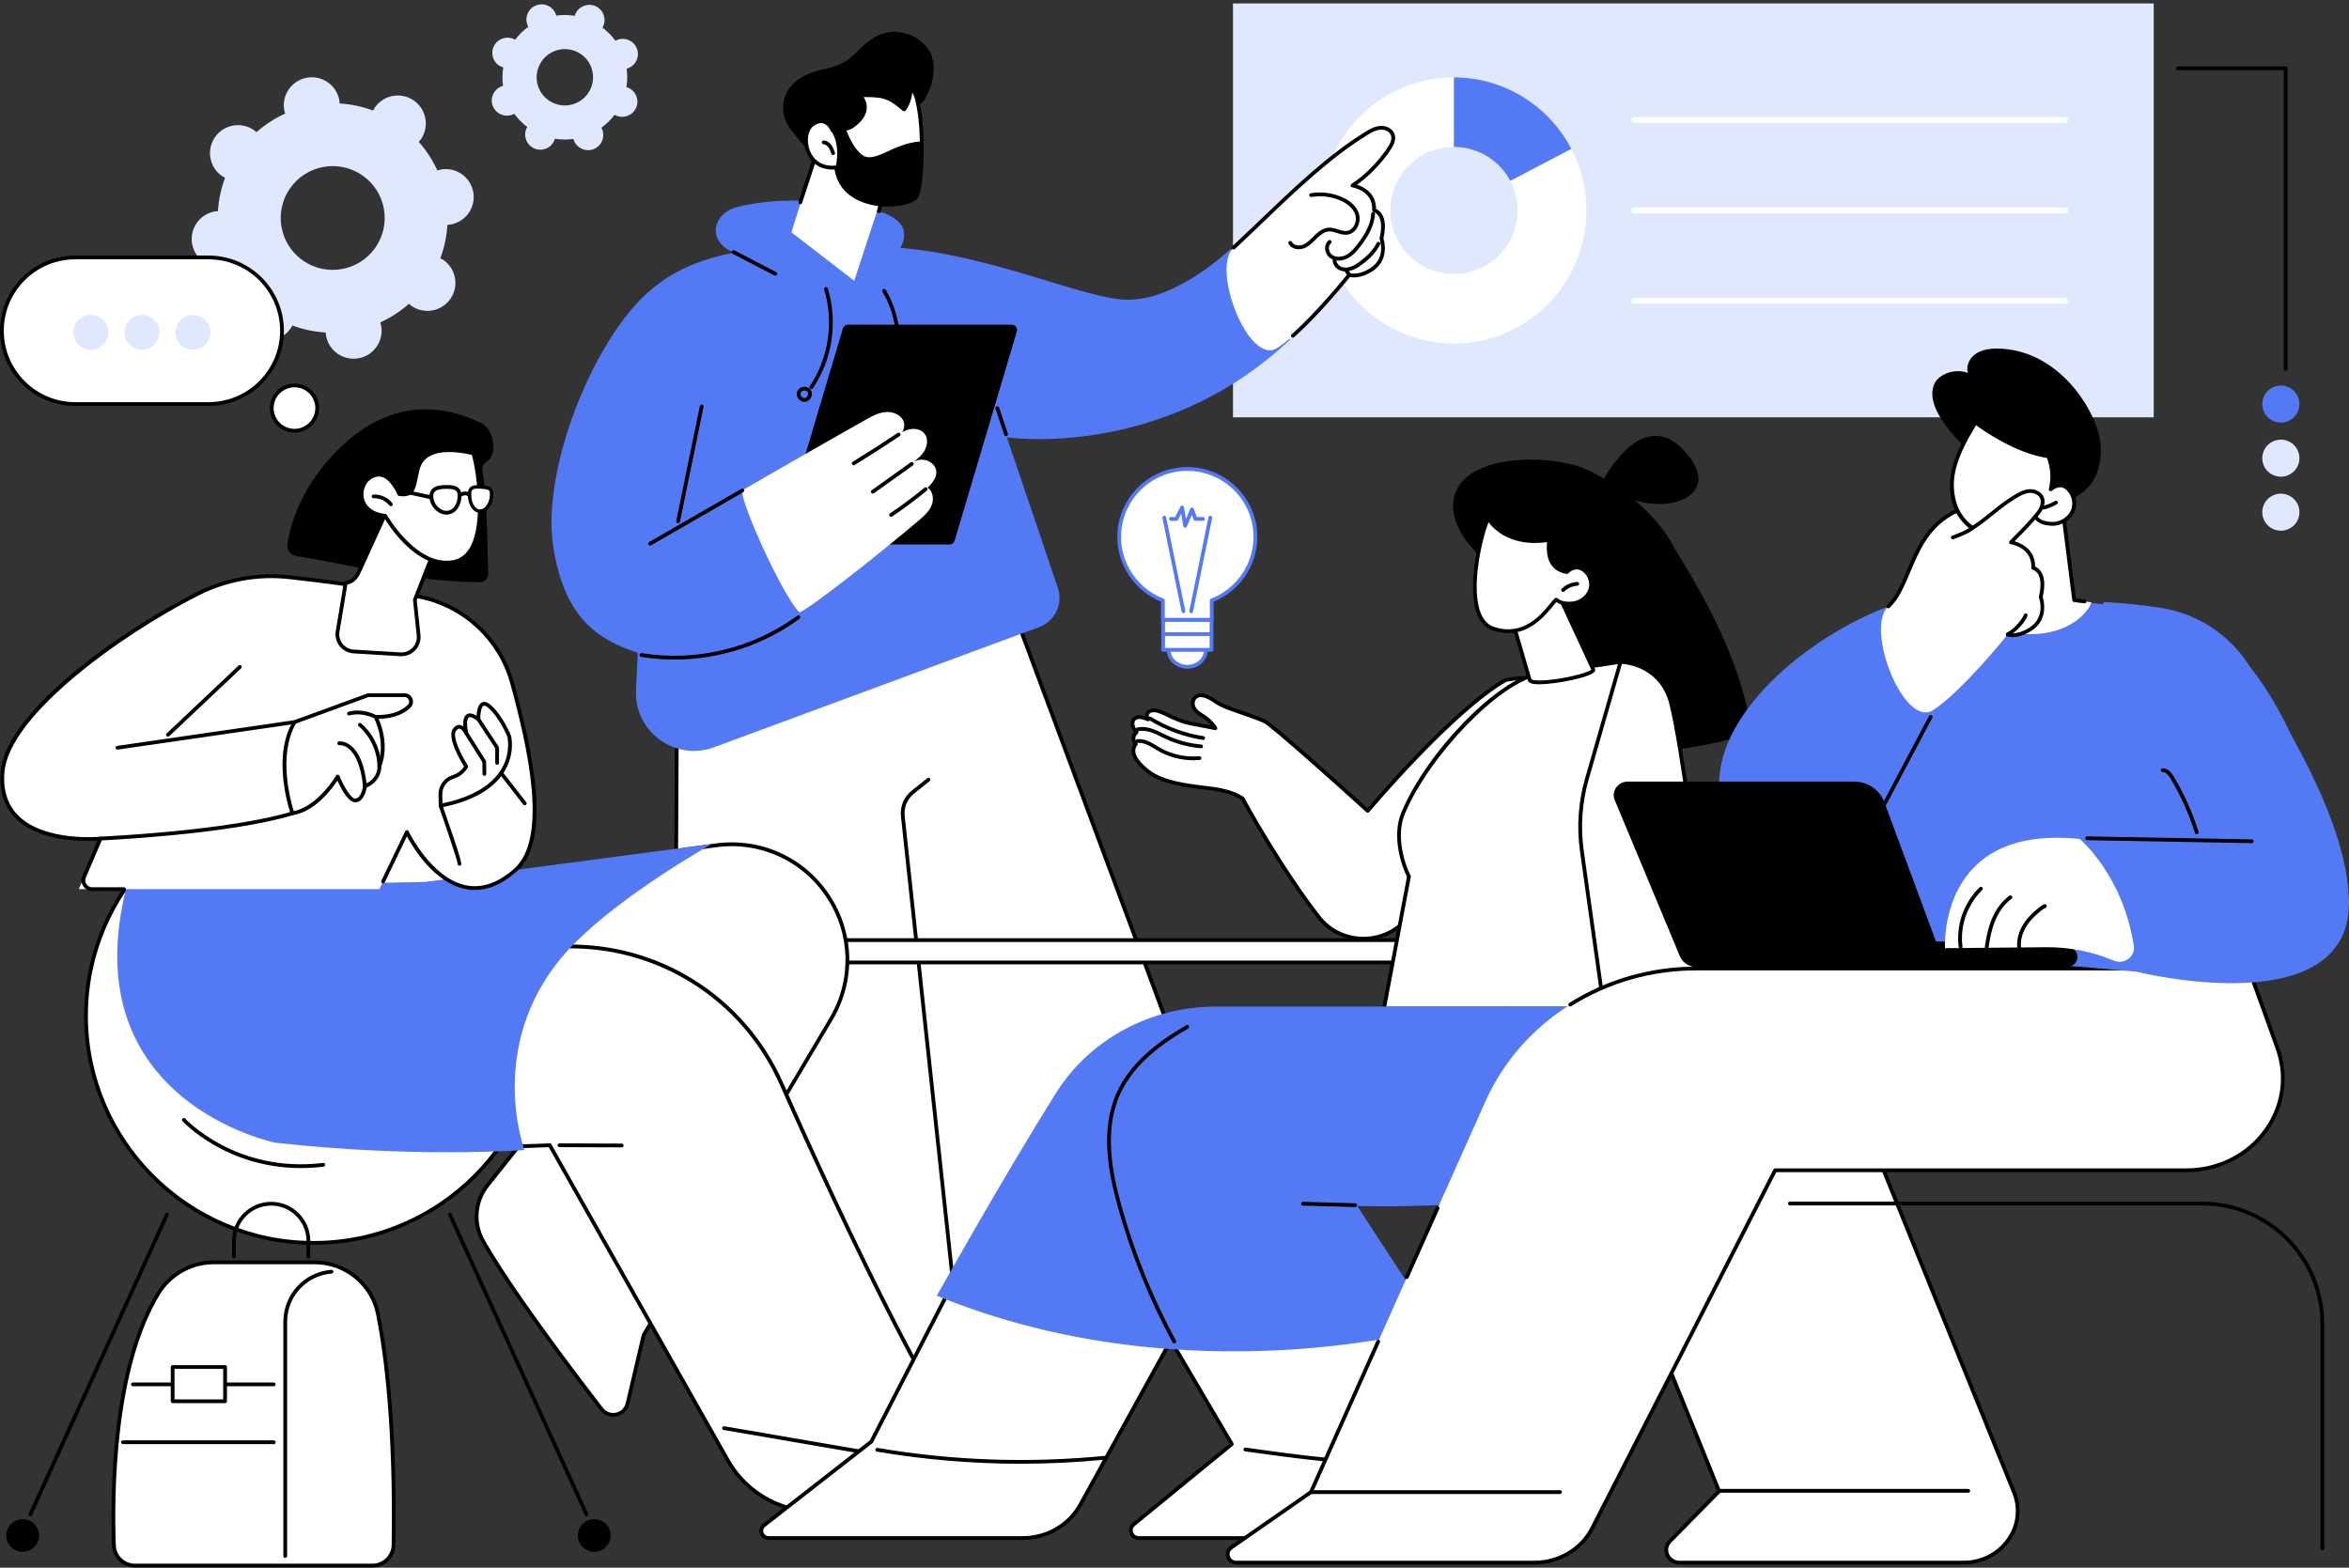 <svg xmlns="http://www.w3.org/2000/svg" width="415" height="277" viewBox="0 0 415 277" fill="none"><rect x="0" y="0" width="415" height="277" fill="#333333" stroke="none"/><g clip-path="url(#clip0_12280_4234)"><path d="M66.21 19.014C66.093 19.18 65.993 19.354 65.903 19.53C63.99 18.814 62.003 18.402 60.017 18.285C60.003 18.089 59.983 17.889 59.947 17.689C59.45 15.01 56.87 13.239 54.183 13.739C51.497 14.238 49.723 16.814 50.22 19.493C50.257 19.693 50.31 19.886 50.37 20.076C48.557 20.898 46.85 21.996 45.32 23.351C45.17 23.221 45.017 23.095 44.847 22.978C42.597 21.437 39.517 22.006 37.97 24.253C36.423 26.5 36.993 29.572 39.243 31.116C39.41 31.233 39.583 31.329 39.76 31.422C39.04 33.333 38.627 35.313 38.507 37.3C38.31 37.314 38.11 37.334 37.91 37.37C35.223 37.87 33.45 40.446 33.947 43.125C34.443 45.805 37.023 47.575 39.71 47.076C39.91 47.039 40.103 46.986 40.293 46.926C41.117 48.737 42.213 50.438 43.57 51.962C43.44 52.112 43.313 52.265 43.197 52.435C41.65 54.681 42.22 57.754 44.47 59.298C46.72 60.839 49.8 60.27 51.347 58.023C51.463 57.857 51.563 57.684 51.653 57.507C53.567 58.223 55.553 58.636 57.54 58.752C57.553 58.949 57.573 59.148 57.61 59.348C58.107 62.027 60.687 63.798 63.373 63.299C66.06 62.8 67.833 60.223 67.337 57.544C67.3 57.344 67.247 57.151 67.187 56.962C69 56.139 70.707 55.041 72.237 53.686C72.387 53.816 72.54 53.943 72.71 54.059C74.96 55.6 78.04 55.031 79.587 52.784C81.133 50.538 80.563 47.465 78.313 45.921C78.147 45.805 77.973 45.708 77.797 45.615C78.517 43.704 78.93 41.724 79.05 39.737C79.247 39.724 79.447 39.704 79.647 39.667C82.333 39.168 84.107 36.592 83.61 33.912C83.113 31.233 80.533 29.462 77.847 29.961C77.647 29.998 77.453 30.051 77.263 30.111C76.44 28.3 75.343 26.6 73.987 25.075C74.117 24.925 74.243 24.772 74.36 24.602C75.907 22.356 75.337 19.284 73.087 17.739C70.837 16.198 67.757 16.767 66.21 19.014ZM66.35 43.704C63.477 47.878 57.757 48.94 53.577 46.074C49.397 43.208 48.337 37.504 51.21 33.33C54.083 29.156 59.803 28.094 63.983 30.96C68.163 33.826 69.223 39.531 66.35 43.704Z" fill="#DFE8FD"></path><path d="M101.65 2.482C101.607 2.582 101.574 2.685 101.544 2.788C100.447 2.612 99.347 2.605 98.277 2.755C98.25 2.652 98.217 2.548 98.177 2.445C97.624 1.074 96.06 0.408 94.687 0.961C93.31 1.513 92.644 3.074 93.197 4.446C93.237 4.549 93.287 4.645 93.337 4.739C92.46 5.371 91.67 6.136 91.004 7.022C90.91 6.969 90.814 6.919 90.714 6.875C89.35 6.296 87.773 6.929 87.19 8.29C86.607 9.651 87.24 11.226 88.603 11.805C88.704 11.848 88.807 11.881 88.91 11.911C88.734 13.006 88.727 14.105 88.874 15.173C88.77 15.2 88.667 15.233 88.564 15.273C87.187 15.825 86.52 17.387 87.073 18.758C87.627 20.129 89.19 20.795 90.564 20.242C90.667 20.202 90.763 20.152 90.857 20.102C91.49 20.978 92.257 21.763 93.144 22.432C93.09 22.526 93.04 22.622 92.997 22.722C92.413 24.083 93.047 25.658 94.41 26.237C95.773 26.816 97.35 26.184 97.933 24.822C97.977 24.722 98.01 24.619 98.04 24.516C99.137 24.692 100.237 24.699 101.307 24.549C101.334 24.652 101.367 24.756 101.407 24.859C101.96 26.23 103.524 26.896 104.897 26.343C106.274 25.791 106.94 24.23 106.387 22.858C106.347 22.755 106.297 22.659 106.247 22.566C107.124 21.933 107.914 21.168 108.58 20.282C108.674 20.335 108.77 20.385 108.87 20.429C110.234 21.008 111.81 20.375 112.394 19.014C112.977 17.653 112.344 16.078 110.98 15.499C110.88 15.456 110.777 15.423 110.674 15.393C110.85 14.298 110.857 13.199 110.71 12.131C110.814 12.104 110.917 12.071 111.02 12.031C112.397 11.479 113.064 9.918 112.51 8.546C111.957 7.175 110.394 6.509 109.02 7.062C108.917 7.102 108.82 7.152 108.727 7.205C108.094 6.33 107.327 5.544 106.44 4.875C106.494 4.782 106.544 4.685 106.587 4.585C107.17 3.224 106.537 1.65 105.174 1.071C103.81 0.491 102.234 1.124 101.65 2.485V2.482ZM104.377 15.606C103.297 18.132 100.367 19.31 97.837 18.232C95.307 17.154 94.13 14.231 95.21 11.705C96.29 9.179 99.22 8 101.75 9.079C104.28 10.157 105.457 13.079 104.377 15.606Z" fill="#DFE8FD"></path><path d="M380.503 0.611H217.833V73.74H380.503V0.611Z" fill="#DFE8FD"></path><path d="M364.87 21.694H288.727C288.45 21.694 288.227 21.471 288.227 21.194C288.227 20.918 288.45 20.695 288.727 20.695H364.87C365.147 20.695 365.37 20.918 365.37 21.194C365.37 21.471 365.147 21.694 364.87 21.694Z" fill="white"></path><path d="M364.87 37.677H288.727C288.45 37.677 288.227 37.454 288.227 37.178C288.227 36.901 288.45 36.678 288.727 36.678H364.87C365.147 36.678 365.37 36.901 365.37 37.178C365.37 37.454 365.147 37.677 364.87 37.677Z" fill="white"></path><path d="M364.87 53.657H288.727C288.45 53.657 288.227 53.434 288.227 53.157C288.227 52.881 288.45 52.658 288.727 52.658H364.87C365.147 52.658 365.37 52.881 365.37 53.157C365.37 53.434 365.147 53.657 364.87 53.657Z" fill="white"></path><path d="M256.857 37.178V13.685C243.937 13.685 233.463 24.203 233.463 37.178C233.463 50.152 243.937 60.67 256.857 60.67C269.777 60.67 280.25 50.152 280.25 37.178C280.25 33.257 279.293 29.559 277.6 26.31L256.857 37.178Z" fill="white"></path><path d="M277.6 26.307L256.857 13.682C243.937 13.682 233.463 24.2 233.463 37.174C233.463 50.148 243.937 60.666 256.857 60.666C269.777 60.666 280.25 50.148 280.25 37.174C280.25 33.253 279.293 29.555 277.6 26.307Z" fill="white"></path><path d="M277.6 26.307C273.694 18.805 265.87 13.682 256.857 13.682V37.174L277.6 26.307Z" fill="#5479F5"></path><path d="M268.113 37.2C268.125 31.007 263.104 25.977 256.898 25.965C250.692 25.953 245.652 30.964 245.64 37.157C245.628 43.35 250.649 48.38 256.855 48.392C263.061 48.404 268.101 43.393 268.113 37.2Z" fill="#DFE8FD"></path><path d="M219.294 216.004L176.627 101.356L150.704 89.999L119.664 111.887L119.05 232.766L165.424 242.704L219.294 216.004Z" fill="white"></path><path d="M165.423 243.037C165.4 243.037 165.377 243.037 165.353 243.03L118.98 233.092C118.827 233.058 118.717 232.922 118.717 232.766L119.33 111.887C119.33 111.781 119.383 111.678 119.47 111.618L150.513 89.733C150.61 89.667 150.733 89.653 150.84 89.7L176.76 101.053C176.843 101.09 176.907 101.156 176.94 101.243L219.607 215.894C219.667 216.054 219.597 216.233 219.443 216.307L165.573 243.004C165.527 243.027 165.477 243.037 165.427 243.037H165.423ZM119.383 232.496L165.38 242.351L218.877 215.837L176.363 101.599L150.743 90.376L119.993 112.054L119.383 232.489V232.496Z" fill="black"></path><path d="M169.17 234.373C169.004 234.373 168.857 234.247 168.84 234.077L159.177 144.293C158.974 142.529 159.68 140.811 161.07 139.7L163.82 137.503C163.964 137.386 164.174 137.41 164.29 137.556C164.407 137.699 164.38 137.909 164.237 138.025L161.487 140.222C160.277 141.187 159.66 142.682 159.837 144.22L169.5 234.007C169.52 234.19 169.387 234.353 169.204 234.373C169.19 234.373 169.18 234.373 169.167 234.373H169.17Z" fill="black"></path><path d="M177.877 77.262C177.877 77.262 205.23 81.415 227.947 59.98C222.524 56.882 219.194 51.333 217.424 43.961C217.424 43.961 208.167 52.961 199.327 52.964C191.654 52.967 175.064 44.846 157.884 43.698C157.544 44.783 138.747 44.257 138.37 43.508C125.954 44.493 117.804 47.066 111.244 55.058C102.79 65.356 95.744 84.731 97.797 96.963C99.85 109.194 105.484 112.979 112.677 115.335L112.364 121.949C112.014 129.278 119.277 134.58 126.17 132.031L183.594 110.802C186.387 109.77 187.85 106.708 186.897 103.892L177.88 77.262H177.877Z" fill="#5479F5"></path><path d="M177.74 77.062C177.6 77.062 177.47 76.975 177.423 76.836L175.88 72.219C175.82 72.046 175.917 71.856 176.09 71.796C176.263 71.737 176.453 71.833 176.513 72.006L178.057 76.623C178.117 76.796 178.02 76.985 177.847 77.045C177.813 77.059 177.777 77.062 177.74 77.062Z" fill="black"></path><path d="M217.953 43.748C225.57 36.804 232.57 29.033 241.34 23.611C242.113 23.135 242.93 22.665 243.837 22.589C244.743 22.512 245.753 22.945 246.06 23.797C246.37 24.662 245.887 25.594 245.37 26.353C243.75 28.74 241.383 31.209 238.957 32.774C238.957 32.774 242.973 33.389 242.767 37.161C242.767 37.161 245.137 37.58 244.063 42.14C244.063 42.14 245.407 45.711 242.207 47.705C239.903 49.14 238.39 48.57 238.39 48.57C238.39 48.57 230.69 58.186 225.673 61.481C220.657 64.776 213.857 47.482 217.957 43.744L217.953 43.748Z" fill="white"></path><path d="M228.417 59.661C228.323 59.661 228.233 59.624 228.167 59.548C228.043 59.411 228.057 59.198 228.193 59.078C232.787 55.008 238.067 48.431 238.12 48.367C238.21 48.254 238.363 48.214 238.497 48.264C238.507 48.268 239.907 48.744 242.02 47.429C244.947 45.605 243.793 42.396 243.743 42.26C243.72 42.2 243.717 42.13 243.73 42.067C244.247 39.87 243.923 38.738 243.56 38.172C243.19 37.597 242.713 37.493 242.693 37.49C242.53 37.457 242.413 37.31 242.423 37.144C242.61 33.726 239.047 33.13 238.897 33.103C238.76 33.083 238.65 32.98 238.623 32.844C238.593 32.707 238.653 32.571 238.77 32.494C241.023 31.043 243.387 28.677 245.09 26.167C245.5 25.561 246.017 24.669 245.743 23.907C245.483 23.181 244.58 22.855 243.86 22.915C243.033 22.985 242.277 23.414 241.51 23.89C235.013 27.908 228.933 33.729 223.057 39.361C221.37 40.978 219.777 42.503 218.177 43.987C218.043 44.11 217.83 44.104 217.707 43.971C217.58 43.837 217.59 43.624 217.723 43.501C219.32 42.023 220.913 40.496 222.597 38.882C228.5 33.227 234.603 27.378 241.16 23.324C241.963 22.828 242.83 22.336 243.803 22.253C244.793 22.169 245.993 22.632 246.37 23.681C246.747 24.726 246.133 25.811 245.643 26.536C244.047 28.89 241.88 31.123 239.747 32.634C240.933 33.027 243.127 34.132 243.103 36.918C243.37 37.031 243.777 37.274 244.11 37.78C244.743 38.742 244.843 40.203 244.407 42.12C244.6 42.742 245.463 46.061 242.38 47.985C240.47 49.176 239.053 49.06 238.51 48.947C237.647 50.008 232.863 55.83 228.64 59.571C228.577 59.627 228.497 59.654 228.42 59.654L228.417 59.661Z" fill="black"></path><path d="M236.517 46.044C235.934 46.044 235.38 45.878 234.944 45.552C234.45 45.182 234.13 44.546 234.11 43.894C234.094 43.328 234.31 42.812 234.7 42.486C234.84 42.366 235.05 42.386 235.17 42.526C235.29 42.666 235.27 42.876 235.13 42.995C234.89 43.195 234.767 43.508 234.777 43.877C234.79 44.33 235.007 44.769 235.344 45.019C236.054 45.548 237.08 45.422 237.78 45.062C238.547 44.67 239.14 44.02 239.8 43.165C240.554 42.19 241.48 40.875 241.957 39.364C242.124 38.838 242.224 38.309 242.257 37.783C242.27 37.6 242.427 37.46 242.61 37.474C242.794 37.487 242.934 37.643 242.92 37.826C242.884 38.402 242.77 38.988 242.59 39.56C242.084 41.171 241.114 42.549 240.327 43.568C239.71 44.367 239.01 45.172 238.084 45.648C237.574 45.911 237.034 46.041 236.517 46.041V46.044Z" fill="black"></path><path d="M229.467 44.037C228.73 44.037 227.997 43.734 227.65 43.062C227.567 42.899 227.63 42.699 227.793 42.613C227.957 42.529 228.157 42.593 228.243 42.756C228.567 43.388 229.52 43.511 230.207 43.228C230.86 42.959 231.377 42.443 231.923 41.897C232.017 41.804 232.11 41.711 232.203 41.617C232.83 41.005 233.683 40.293 234.73 40.23C235.32 40.193 235.873 40.369 236.41 40.539C236.95 40.709 237.457 40.872 237.957 40.805C238.43 40.742 238.853 40.449 239.15 39.983C239.533 39.381 239.643 38.602 239.437 37.95C238.977 36.495 237.48 35.696 236.63 35.353C235.067 34.718 233.36 34.525 231.693 34.797C231.51 34.828 231.34 34.704 231.31 34.521C231.28 34.338 231.403 34.169 231.587 34.139C233.373 33.846 235.207 34.052 236.883 34.734C237.843 35.124 239.533 36.032 240.077 37.746C240.34 38.579 240.203 39.574 239.717 40.336C239.313 40.972 238.72 41.371 238.05 41.461C237.403 41.548 236.797 41.358 236.213 41.172C235.713 41.015 235.243 40.865 234.777 40.892C233.95 40.942 233.22 41.558 232.677 42.09C232.583 42.18 232.493 42.273 232.403 42.363C231.833 42.932 231.247 43.521 230.47 43.841C230.167 43.964 229.823 44.031 229.48 44.031L229.467 44.037Z" fill="black"></path><path d="M237.737 47.955C237.37 47.955 237.017 47.888 236.704 47.752C235.977 47.439 235.47 46.747 235.444 46.028C235.437 45.845 235.58 45.688 235.764 45.681C235.95 45.675 236.104 45.818 236.11 46.001C236.127 46.46 236.48 46.93 236.967 47.136C237.42 47.332 237.99 47.336 238.57 47.146C239.147 46.96 239.677 46.61 240.117 46.294C241.6 45.225 242.617 44.12 243.22 42.909C243.304 42.746 243.504 42.676 243.667 42.759C243.83 42.842 243.9 43.042 243.817 43.205C243.164 44.517 242.08 45.701 240.507 46.833C240.024 47.179 239.44 47.565 238.777 47.778C238.427 47.892 238.074 47.948 237.737 47.948V47.955Z" fill="black"></path><path d="M238.287 48.733C238.2 48.733 238.117 48.7 238.05 48.637C237.823 48.411 237.643 48.148 237.517 47.855C237.443 47.685 237.52 47.489 237.69 47.415C237.86 47.342 238.057 47.419 238.13 47.589C238.223 47.801 238.36 48.001 238.523 48.164C238.653 48.294 238.653 48.504 238.523 48.634C238.457 48.7 238.373 48.73 238.287 48.73V48.733Z" fill="black"></path><path d="M178.75 57.371H149.81C149.397 57.371 149.034 57.641 148.914 58.036L137.917 95.005C137.74 95.605 138.187 96.204 138.814 96.204H167.754C168.167 96.204 168.53 95.934 168.65 95.538L179.647 58.569C179.824 57.973 179.377 57.371 178.75 57.371Z" fill="black"></path><path d="M163.89 86.162C165.134 84.967 165.894 83.665 165.1 82.394C164.307 81.119 162.31 80.823 161.177 81.811C162.017 81.153 162.877 80.467 163.387 79.531C163.897 78.596 163.967 77.335 163.264 76.536C162.647 75.83 161.587 75.657 160.67 75.86C160.217 75.96 159.794 76.136 159.384 76.353C159.78 75.757 159.89 74.915 159.554 74.266C158.98 73.154 157.577 72.678 156.33 72.821C155.084 72.961 153.957 73.59 152.864 74.206C145.56 78.31 131.13 86.641 131.13 86.641C130.75 88.715 138.354 105.407 141.23 108.193C143.09 107.633 157.04 96.48 162.327 91.957C163.214 91.198 164.124 90.395 164.577 89.32C165.027 88.245 164.86 86.817 163.89 86.168V86.162Z" fill="white"></path><path d="M150.817 82.217C150.704 82.217 150.597 82.161 150.534 82.058C150.437 81.901 150.487 81.695 150.644 81.598C153.31 79.961 155.98 78.247 158.584 76.506C158.737 76.403 158.944 76.446 159.047 76.596C159.15 76.749 159.107 76.955 158.957 77.058C156.347 78.802 153.67 80.52 150.997 82.164C150.944 82.198 150.884 82.214 150.824 82.214L150.817 82.217Z" fill="black"></path><path d="M154.197 87.217C154.094 87.217 153.99 87.167 153.927 87.077C153.82 86.927 153.854 86.721 154.004 86.614L160.897 81.695C161.047 81.588 161.254 81.622 161.364 81.772C161.47 81.921 161.437 82.128 161.287 82.234L154.394 87.154C154.334 87.197 154.267 87.217 154.2 87.217H154.197Z" fill="black"></path><path d="M157.43 91.317C157.324 91.317 157.217 91.267 157.154 91.171C157.05 91.018 157.09 90.811 157.244 90.708C159.334 89.297 161.38 87.773 163.327 86.175C163.47 86.058 163.68 86.079 163.797 86.222C163.914 86.365 163.894 86.574 163.75 86.691C161.787 88.302 159.724 89.84 157.617 91.261C157.56 91.301 157.494 91.317 157.43 91.317Z" fill="black"></path><path d="M119.157 116.537C117.19 116.537 115.217 116.38 113.264 116.064C113.084 116.034 112.96 115.865 112.987 115.682C113.017 115.498 113.187 115.375 113.37 115.405C122.987 116.966 133.004 114.557 140.854 108.795C141 108.685 141.21 108.718 141.32 108.865C141.43 109.011 141.397 109.221 141.25 109.331C134.854 114.027 127.044 116.537 119.16 116.537H119.157Z" fill="black"></path><path d="M114.84 96.407C114.724 96.407 114.614 96.347 114.55 96.24C114.457 96.08 114.514 95.877 114.674 95.784L130.984 86.378C131.144 86.285 131.347 86.341 131.44 86.501C131.534 86.661 131.477 86.864 131.317 86.957L115.007 96.363C114.954 96.393 114.897 96.407 114.84 96.407Z" fill="black"></path><path d="M119.8 92.446C119.777 92.446 119.757 92.446 119.734 92.439C119.554 92.403 119.437 92.226 119.474 92.046L123.644 71.753C123.68 71.573 123.857 71.457 124.037 71.493C124.217 71.53 124.334 71.706 124.297 71.886L120.127 92.179C120.094 92.336 119.957 92.446 119.8 92.446Z" fill="black"></path><path d="M143.347 68.737C143.283 68.737 143.22 68.721 143.16 68.681C143.007 68.578 142.967 68.371 143.07 68.218C146.403 63.252 147.35 56.872 145.607 51.157C145.553 50.98 145.653 50.794 145.83 50.741C146.007 50.687 146.193 50.787 146.247 50.964C148.047 56.872 147.07 63.459 143.627 68.591C143.563 68.688 143.457 68.737 143.35 68.737H143.347Z" fill="black"></path><path d="M142.117 71.014C141.687 71.014 141.28 70.781 141.014 70.385C140.737 69.972 140.687 69.483 140.877 69.077C141.067 68.671 141.477 68.401 141.974 68.348C142.467 68.298 142.927 68.481 143.197 68.841C143.21 68.861 143.224 68.88 143.234 68.904C143.25 68.92 143.263 68.94 143.277 68.964C143.507 69.35 143.5 69.839 143.267 70.278C143.03 70.718 142.623 70.991 142.173 71.011C142.153 71.011 142.137 71.011 142.117 71.011V71.014ZM142.13 69.007C142.1 69.007 142.07 69.007 142.04 69.01C141.783 69.037 141.567 69.17 141.48 69.36C141.39 69.549 141.424 69.799 141.567 70.012C141.71 70.225 141.934 70.352 142.14 70.345C142.35 70.335 142.557 70.189 142.68 69.959C142.804 69.733 142.813 69.48 142.703 69.3C142.697 69.29 142.69 69.277 142.687 69.267C142.677 69.257 142.67 69.247 142.663 69.237C142.553 69.09 142.353 69.004 142.133 69.004L142.13 69.007Z" fill="black"></path><path d="M158.04 65.376C158.01 65.376 157.98 65.373 157.95 65.362C157.773 65.313 157.67 65.129 157.717 64.953C158.947 60.516 158.273 55.51 155.91 51.556C155.817 51.4 155.867 51.193 156.027 51.1C156.187 51.007 156.39 51.057 156.483 51.217C158.937 55.324 159.637 60.526 158.36 65.133C158.32 65.279 158.187 65.376 158.04 65.376Z" fill="black"></path><path d="M157.467 68.341C157.073 68.341 156.693 68.132 156.443 67.772C156.18 67.396 156.123 66.944 156.29 66.564C156.457 66.185 156.827 65.918 157.28 65.852C157.737 65.785 158.167 65.938 158.433 66.254C158.457 66.284 158.477 66.318 158.49 66.351C158.517 66.374 158.543 66.404 158.56 66.438C158.767 66.797 158.76 67.253 158.54 67.656C158.32 68.058 157.94 68.315 157.527 68.338C157.507 68.338 157.487 68.338 157.467 68.338V68.341ZM157.487 66.504C157.45 66.504 157.413 66.504 157.377 66.511C157.157 66.544 156.973 66.664 156.9 66.83C156.827 66.993 156.863 67.21 156.99 67.393C157.117 67.576 157.307 67.686 157.49 67.676C157.67 67.666 157.85 67.539 157.957 67.343C158.063 67.147 158.073 66.93 157.983 66.774C157.973 66.757 157.967 66.74 157.96 66.724C157.947 66.714 157.933 66.701 157.923 66.687C157.827 66.571 157.667 66.507 157.487 66.507V66.504Z" fill="black"></path><path d="M156.034 45.156L158.98 43.924C158.98 43.924 159.937 42.653 159.684 40.849C159.427 39.044 156.464 37.344 154.637 37.344C154.637 37.344 141.964 33.583 130.047 36.628C127.344 37.32 125.084 40.362 127.41 43.108C128.12 43.947 129.054 44.433 130.074 44.706C128.704 45.009 136.13 47.998 134.814 48.371L156.034 45.156Z" fill="#5479F5"></path><path d="M136.967 48.703C136.914 48.703 136.864 48.69 136.814 48.667L129.427 44.829C129.264 44.746 129.2 44.543 129.284 44.38C129.367 44.217 129.57 44.154 129.734 44.237L137.12 48.075C137.284 48.161 137.347 48.361 137.264 48.524C137.204 48.637 137.087 48.703 136.967 48.703Z" fill="black"></path><path d="M144.15 27.325L139.817 41.042L150.92 49.616L156.504 32.551C156.504 32.551 147.03 24.932 144.15 27.325Z" fill="white"></path><path d="M155.267 37.667C155.24 37.667 155.21 37.663 155.184 37.657C155.007 37.61 154.897 37.431 154.944 37.251L156.127 32.678C153.45 30.557 146.657 25.904 144.434 27.525L141.714 35.856C141.657 36.029 141.47 36.126 141.294 36.069C141.12 36.013 141.024 35.823 141.08 35.65L143.834 27.222C143.854 27.162 143.89 27.109 143.937 27.069C146.94 24.573 155.724 31.496 156.714 32.291C156.817 32.375 156.86 32.508 156.827 32.634L155.59 37.417C155.55 37.567 155.417 37.667 155.267 37.667Z" fill="black"></path><path d="M164.247 9.089C165.687 11.665 164.734 15.516 163.19 17.806C163.134 17.892 160.714 20.133 160.617 20.156C160.557 20.366 155.127 22.22 152.437 21.977C151.657 22.809 150.64 23.97 149.564 25.435C146.124 30.118 143.68 28.011 140.104 23.375C139.627 22.759 138.94 21.97 138.584 20.662C137.877 18.066 138.504 13.702 145.64 12.201C151.2 11.033 150.777 8.686 154.744 6.456C158.117 4.559 162.584 6.12 164.244 9.089H164.247Z" fill="black"></path><path d="M162 17.546C161.65 16.062 160.9 15.46 160.9 15.46C160.9 15.46 160.967 17.73 159.724 19.337C158.607 18.468 157.78 17.57 156.064 17.1C154.63 16.711 151.894 16.851 151.894 16.851C151.894 16.851 154.604 19.42 150.617 22.266C149.927 22.759 148.764 23.005 147.074 23.035C147.074 23.035 146.044 20.349 143.644 21.907C141.244 23.468 142.137 30.048 147.56 29.599C147.56 29.599 151.76 35.32 158.12 34.288C162.114 33.639 162.377 29.845 162.837 25.262C162.837 25.262 162.867 20.945 161.997 17.546H162Z" fill="white"></path><path d="M156.604 34.744C151.547 34.744 148.074 30.767 147.41 29.945C145.004 30.078 143.124 28.853 142.367 26.64C141.68 24.636 142.154 22.482 143.467 21.627C144.26 21.111 145.01 20.961 145.7 21.188C146.587 21.474 147.094 22.299 147.29 22.695C148.8 22.652 149.827 22.422 150.427 21.993C151.7 21.084 152.384 20.122 152.457 19.141C152.544 17.946 151.677 17.097 151.667 17.09C151.57 16.997 151.54 16.857 151.587 16.734C151.634 16.611 151.75 16.524 151.88 16.518C151.994 16.511 154.687 16.378 156.154 16.777C157.62 17.177 158.45 17.863 159.334 18.588C159.44 18.675 159.547 18.765 159.657 18.854C160.61 17.383 160.567 15.486 160.567 15.466C160.564 15.336 160.637 15.216 160.754 15.16C160.87 15.103 161.01 15.117 161.11 15.2C161.144 15.226 161.95 15.892 162.324 17.466C163.194 20.868 163.174 25.085 163.17 25.265L163.13 25.681C162.69 30.114 162.307 33.946 158.174 34.618C157.634 34.704 157.11 34.744 156.604 34.744ZM147.564 29.266C147.67 29.266 147.77 29.316 147.834 29.402C147.874 29.459 151.994 34.947 158.07 33.959C161.697 33.37 162.04 29.948 162.47 25.614L162.51 25.228C162.51 25.228 162.53 20.945 161.68 17.626C161.68 17.626 161.68 17.623 161.68 17.619C161.55 17.074 161.364 16.654 161.187 16.351C161.087 17.2 160.8 18.488 159.994 19.533C159.94 19.603 159.86 19.65 159.77 19.66C159.684 19.67 159.594 19.647 159.524 19.593C159.314 19.43 159.11 19.264 158.914 19.101C158.09 18.422 157.31 17.779 155.984 17.416C155.037 17.16 153.46 17.144 152.574 17.157C152.867 17.61 153.187 18.312 153.127 19.174C153.044 20.366 152.267 21.494 150.82 22.529C150.08 23.058 148.86 23.328 147.09 23.361C146.94 23.364 146.824 23.278 146.774 23.148C146.77 23.138 146.354 22.09 145.497 21.813C145.01 21.657 144.45 21.78 143.837 22.18C142.79 22.862 142.424 24.722 143.004 26.417C143.327 27.358 144.414 29.519 147.544 29.262C147.554 29.262 147.56 29.262 147.57 29.262L147.564 29.266Z" fill="black"></path><path d="M147.19 27.402C147.05 27.402 146.924 27.315 146.874 27.176C146.737 26.779 146.597 26.37 146.36 26.041C146.127 25.714 145.807 25.508 145.5 25.488C145.317 25.475 145.177 25.315 145.19 25.132C145.204 24.949 145.36 24.809 145.547 24.822C146.054 24.859 146.55 25.159 146.904 25.651C147.197 26.057 147.36 26.537 147.504 26.959C147.564 27.132 147.47 27.322 147.297 27.382C147.26 27.395 147.224 27.399 147.19 27.399V27.402Z" fill="black"></path><path d="M148.787 20.682C148.787 20.682 149.86 25.328 152.18 27.272C154.434 29.163 157.704 25.242 162.74 24.985C162.984 24.972 163.19 25.159 163.19 25.401C163.2 27.109 163.17 33.403 162.154 34.954C160.667 37.227 148.86 38.003 147.477 30.101C147.477 30.101 148.734 26.3 146.974 23.308L148.79 20.678L148.787 20.682Z" fill="black"></path><path d="M55.403 219.608C77.611 219.608 95.613 201.65 95.613 179.497C95.613 157.345 77.611 139.386 55.403 139.386C33.196 139.386 15.193 157.345 15.193 179.497C15.193 201.65 33.196 219.608 55.403 219.608Z" fill="white"></path><path d="M55.403 219.941C33.047 219.941 14.86 201.798 14.86 179.497C14.86 157.197 33.047 139.054 55.403 139.054C77.76 139.054 95.947 157.197 95.947 179.497C95.947 201.798 77.76 219.941 55.403 219.941ZM55.403 139.719C33.413 139.719 15.527 157.563 15.527 179.497C15.527 201.432 33.416 219.275 55.403 219.275C77.39 219.275 95.28 201.432 95.28 179.497C95.28 157.563 77.39 139.719 55.403 139.719Z" fill="black"></path><path d="M53.173 206.388C39.87 206.388 32.323 198.19 32.24 198.1C32.116 197.963 32.126 197.754 32.266 197.631C32.403 197.507 32.613 197.517 32.736 197.654C32.823 197.75 41.663 207.333 57.083 205.486C57.266 205.466 57.433 205.595 57.453 205.775C57.476 205.958 57.343 206.125 57.163 206.145C55.783 206.311 54.45 206.384 53.173 206.384V206.388Z" fill="black"></path><path d="M103.613 267.904C103.486 267.904 103.366 267.831 103.31 267.707L79.183 214.745C79.106 214.579 79.183 214.379 79.35 214.306C79.516 214.23 79.716 214.306 79.79 214.473L103.916 267.434C103.993 267.601 103.916 267.801 103.75 267.874C103.706 267.894 103.66 267.904 103.613 267.904Z" fill="black"></path><path d="M104.996 274.191C106.594 274.189 107.887 272.895 107.885 271.301C107.883 269.708 106.586 268.417 104.988 268.42C103.39 268.422 102.096 269.716 102.098 271.309C102.101 272.903 103.398 274.193 104.996 274.191Z" fill="black"></path><path d="M5.373 267.904C5.327 267.904 5.28 267.894 5.237 267.874C5.07 267.797 4.993 267.601 5.07 267.434L29.197 214.473C29.273 214.306 29.47 214.23 29.637 214.306C29.803 214.383 29.88 214.579 29.803 214.745L5.677 267.707C5.62 267.831 5.5 267.904 5.373 267.904Z" fill="black"></path><path d="M6.892 271.311C6.894 269.718 5.6 268.424 4.002 268.422C2.405 268.419 1.107 269.709 1.105 271.303C1.103 272.897 2.396 274.191 3.994 274.193C5.592 274.195 6.89 272.905 6.892 271.311Z" fill="black"></path><path d="M303.663 259.593C303.537 259.593 303.417 259.519 303.36 259.4L262.423 170.584C262.347 170.417 262.42 170.218 262.587 170.141C262.753 170.065 262.953 170.138 263.03 170.304L303.967 259.12C304.043 259.286 303.97 259.486 303.803 259.563C303.757 259.583 303.71 259.593 303.663 259.593Z" fill="black"></path><path d="M298.78 166.114H81.667V170.068H298.78V166.114Z" fill="white"></path><path d="M298.78 170.397H81.667C81.484 170.397 81.334 170.248 81.334 170.065V166.11C81.334 165.927 81.484 165.778 81.667 165.778H298.78C298.964 165.778 299.114 165.927 299.114 166.11V170.065C299.114 170.248 298.964 170.397 298.78 170.397ZM82 169.732H298.447V166.443H82V169.732Z" fill="black"></path><path d="M126.397 149.378L86.117 154.957L69.517 162.732C64.45 180.789 109.837 179.71 109.837 179.71L86.163 209.38C83.893 212.226 83.567 216.166 85.37 219.328C90.343 228.046 100.88 241.992 106.283 248.981C107.62 250.712 110.37 250.116 110.87 247.986L113.71 235.887L146.827 180.043C155.563 165.311 143.38 147.025 126.397 149.378Z" fill="white"></path><path d="M108.327 250.326C107.43 250.326 106.584 249.917 106.017 249.185C100.314 241.802 90.007 228.129 85.077 219.492C83.2 216.2 83.52 212.149 85.897 209.17L109.13 180.053C104.327 180.103 77.853 179.947 70.607 170.634C68.823 168.34 68.347 165.651 69.19 162.639C69.217 162.546 69.28 162.469 69.37 162.426L85.97 154.651C86 154.637 86.034 154.627 86.067 154.621L126.347 149.042C134.33 147.937 142.067 151.412 146.53 158.116C150.994 164.816 151.217 173.283 147.11 180.21L114.02 236.011L111.19 248.06C110.93 249.171 110.074 250.013 108.957 250.253C108.747 250.3 108.534 250.32 108.324 250.32L108.327 250.326ZM109.837 179.378C109.964 179.378 110.08 179.447 110.137 179.564C110.194 179.68 110.18 179.817 110.1 179.92L86.427 209.59C84.22 212.356 83.92 216.113 85.663 219.165C90.573 227.769 100.857 241.413 106.55 248.782C107.09 249.481 107.96 249.797 108.824 249.611C109.687 249.424 110.35 248.775 110.55 247.913L113.39 235.814C113.397 235.781 113.41 235.751 113.427 235.721L146.544 179.877C150.52 173.173 150.304 164.979 145.984 158.492C141.664 152.005 134.177 148.64 126.447 149.708L86.217 155.28L69.8 162.968C69.07 165.708 69.52 168.147 71.14 170.228C78.747 180.003 109.52 179.387 109.83 179.378H109.837Z" fill="black"></path><path d="M65.457 168.101L99.73 167.239C116.24 166.823 131.363 176.392 138.053 191.47C149.023 216.203 166.143 252.503 178.26 267.371C179.683 269.119 178.243 271.705 176.003 271.412L141.756 266.928C136.226 266.203 131.356 262.924 128.616 258.072L97.126 202.35C97.126 202.35 34.066 205.389 39.647 192.921C45.227 180.456 65.46 168.101 65.46 168.101H65.457Z" fill="white"></path><path d="M176.347 271.765C176.217 271.765 176.087 271.755 175.957 271.738L141.71 267.255C136.107 266.522 131.1 263.147 128.323 258.231L96.933 202.69C92.887 202.876 45.417 204.87 39.577 196.336C38.843 195.264 38.763 194.069 39.34 192.784C44.9 180.366 65.08 167.941 65.283 167.815C65.333 167.785 65.39 167.768 65.45 167.765L99.723 166.903C116.433 166.483 131.59 176.072 138.36 191.333C150.147 217.907 166.683 252.636 178.52 267.158C179.267 268.077 179.373 269.285 178.797 270.317C178.287 271.232 177.37 271.765 176.35 271.765H176.347ZM97.123 202.017C97.243 202.017 97.353 202.081 97.413 202.187L128.903 257.908C131.58 262.641 136.4 265.89 141.797 266.599L176.043 271.082C177.113 271.222 177.867 270.613 178.21 269.997C178.557 269.378 178.68 268.42 177.997 267.584C166.113 253.006 149.55 218.22 137.747 191.61C131.087 176.598 116.167 167.162 99.737 167.575L65.553 168.434C64.197 169.276 45.25 181.212 39.947 193.061C39.467 194.136 39.523 195.084 40.123 195.966C45.883 204.387 96.593 202.047 97.103 202.021C97.11 202.021 97.113 202.021 97.12 202.021L97.123 202.017Z" fill="black"></path><path d="M109.837 202.73L98.847 202.69C98.664 202.69 98.514 202.54 98.514 202.357C98.514 202.174 98.664 202.024 98.847 202.024L109.837 202.064C110.02 202.064 110.17 202.214 110.17 202.397C110.17 202.58 110.02 202.73 109.837 202.73Z" fill="black"></path><path d="M169.217 259.775C169.197 259.775 169.18 259.775 169.16 259.772L127.847 252.666C127.667 252.636 127.543 252.463 127.573 252.28C127.603 252.1 127.777 251.977 127.96 252.007L169.273 259.113C169.453 259.143 169.577 259.316 169.547 259.499C169.52 259.662 169.377 259.775 169.22 259.775H169.217Z" fill="black"></path><path d="M125.777 149.119C125.777 149.119 109.903 158.006 101.17 167.022C85.26 183.448 92.66 203.199 92.66 203.199C92.66 203.199 73.42 204.677 48.623 201.904C48.623 201.904 12.797 194.668 22.327 156.808L75.04 155.839L125.777 149.119Z" fill="#5479F5"></path><path d="M67.03 157.1H13.923L17.757 148.16C17.757 148.16 -0.68 150.051 0.447 136.401C1.313 125.893 21.7 111.584 34.93 104.911C39.937 102.384 45.57 101.366 51.147 101.988C57.233 102.667 66.287 103.826 74.103 105.427C82.013 107.047 88.347 112.952 90.483 120.724C93.573 131.954 97.31 148.173 91.083 153.719C79.83 163.744 71.883 147.012 71.883 147.012L67.03 157.104V157.1Z" fill="white"></path><path d="M21.91 157.433H16.297C15.657 157.433 15.063 157.114 14.71 156.581C14.357 156.049 14.297 155.38 14.55 154.79L17.23 148.536C15.047 148.676 7.137 148.859 2.83 144.642C0.74 142.598 -0.173 139.816 0.11 136.374C1.007 125.52 21.847 111.135 34.777 104.614C39.86 102.052 45.533 101.026 51.18 101.659C57.393 102.351 66.437 103.513 74.243 105.117C82.277 106.768 88.623 112.709 90.8 120.621C94.277 133.256 97.477 148.466 91.303 153.965C88.293 156.644 85.23 157.693 82.197 157.08C76.68 155.965 72.96 149.758 71.893 147.761L67.987 155.889C67.907 156.055 67.707 156.125 67.543 156.045C67.377 155.965 67.307 155.766 67.387 155.603L71.587 146.869C71.643 146.752 71.75 146.692 71.887 146.679C72.017 146.679 72.133 146.752 72.187 146.869C72.227 146.952 76.207 155.193 82.333 156.428C85.15 156.997 88.02 156.002 90.863 153.469C96.827 148.157 93.317 132.28 90.16 120.801C88.05 113.129 81.9 107.37 74.113 105.773C66.333 104.175 57.31 103.014 51.11 102.325C45.593 101.709 40.05 102.707 35.083 105.214C21.337 112.147 1.607 126.416 0.783 136.434C0.517 139.669 1.363 142.272 3.303 144.173C8.003 148.773 17.63 147.847 17.727 147.837C17.843 147.827 17.96 147.877 18.03 147.971C18.1 148.067 18.113 148.19 18.067 148.3L15.167 155.06C15 155.446 15.04 155.872 15.27 156.222C15.503 156.575 15.877 156.774 16.3 156.774H21.913C22.097 156.774 22.247 156.924 22.247 157.107C22.247 157.29 22.097 157.44 21.913 157.44L21.91 157.433Z" fill="black"></path><path d="M29.677 130.163C29.587 130.163 29.5 130.13 29.433 130.06C29.307 129.927 29.313 129.717 29.447 129.591L42.15 117.595C42.283 117.469 42.493 117.475 42.62 117.609C42.747 117.742 42.74 117.951 42.607 118.078L29.903 130.073C29.84 130.133 29.757 130.163 29.673 130.163H29.677Z" fill="black"></path><path d="M20.75 132.45C20.587 132.45 20.443 132.33 20.42 132.164C20.393 131.981 20.52 131.814 20.703 131.788L52.013 127.251C52.197 127.224 52.363 127.351 52.39 127.534C52.417 127.717 52.29 127.883 52.107 127.91L20.797 132.447C20.797 132.447 20.763 132.45 20.747 132.45H20.75Z" fill="black"></path><path d="M17.756 148.493C17.58 148.493 17.43 148.353 17.423 148.174C17.416 147.991 17.556 147.834 17.743 147.827C17.966 147.818 40.19 146.832 51.576 143.387C51.753 143.334 51.94 143.434 51.993 143.61C52.046 143.787 51.946 143.973 51.77 144.026C40.303 147.498 17.996 148.487 17.773 148.497C17.77 148.497 17.763 148.497 17.76 148.497L17.756 148.493Z" fill="black"></path><path d="M52.057 127.584L65.057 122.831H71.473C72.493 122.831 73.02 124.069 72.293 124.785C71.287 125.78 69.49 126.762 66.35 126.672C66.35 126.672 68.687 130.939 67.03 135.399C67.03 135.399 67.247 137.762 64.48 138.934C64.48 138.934 64.163 141.42 62.763 141.434C61.367 141.447 59.67 137.217 59.67 137.217C59.67 137.217 56.26 143.008 51.67 143.704C51.67 143.704 48.247 133.931 52.057 127.581V127.584Z" fill="white"></path><path d="M51.673 144.036C51.533 144.036 51.406 143.95 51.36 143.813C51.216 143.407 47.93 133.821 51.776 127.411C51.816 127.344 51.876 127.294 51.946 127.268L64.946 122.515C64.983 122.502 65.023 122.495 65.06 122.495H71.476C72.09 122.495 72.62 122.848 72.853 123.42C73.083 123.983 72.96 124.595 72.53 125.018C71.613 125.923 69.9 126.975 66.886 127.005C67.453 128.273 68.71 131.765 67.37 135.449C67.376 135.895 67.273 138.015 64.786 139.16C64.673 139.789 64.206 141.75 62.773 141.763H62.763C61.48 141.763 60.183 139.214 59.616 137.929C58.623 139.42 55.62 143.441 51.726 144.03C51.71 144.03 51.693 144.033 51.676 144.033L51.673 144.036ZM52.283 127.854C49.033 133.419 51.396 141.733 51.896 143.324C56.136 142.472 59.346 137.1 59.38 137.047C59.443 136.937 59.566 136.874 59.693 136.884C59.82 136.894 59.93 136.974 59.976 137.09C60.646 138.754 61.95 141.097 62.756 141.097H62.76C63.836 141.087 64.143 138.911 64.146 138.887C64.163 138.771 64.236 138.671 64.346 138.624C66.856 137.559 66.696 135.446 66.693 135.426C66.69 135.376 66.693 135.326 66.713 135.279C68.3 131.009 66.076 126.868 66.053 126.825C65.996 126.722 66 126.592 66.06 126.492C66.123 126.389 66.236 126.329 66.353 126.333C68.823 126.402 70.793 125.787 72.053 124.542C72.29 124.306 72.356 123.983 72.226 123.67C72.126 123.424 71.873 123.161 71.466 123.161H65.11L52.276 127.854H52.283Z" fill="black"></path><path d="M67.03 135.732C66.85 135.732 66.703 135.589 66.697 135.409C66.563 130.812 63.407 128.349 63.377 128.326C63.23 128.213 63.203 128.007 63.313 127.86C63.426 127.714 63.633 127.687 63.78 127.797C63.92 127.903 67.22 130.48 67.363 135.389C67.37 135.572 67.223 135.725 67.04 135.732C67.04 135.732 67.033 135.732 67.03 135.732Z" fill="black"></path><path d="M64.479 139.267C64.309 139.267 64.166 139.14 64.149 138.967C63.726 134.8 62.526 133.029 61.593 132.277C60.733 131.585 60.003 131.658 59.969 131.661C59.789 131.681 59.623 131.551 59.599 131.372C59.576 131.192 59.703 131.026 59.886 131.002C59.926 130.996 60.899 130.879 61.983 131.735C63.499 132.933 64.453 135.343 64.816 138.897C64.836 139.08 64.703 139.243 64.519 139.263C64.509 139.263 64.496 139.263 64.486 139.263L64.479 139.267Z" fill="black"></path><path d="M66.347 127.002C66.293 127.002 66.237 126.988 66.186 126.958C66.163 126.945 63.996 125.77 61.746 126.412C61.57 126.462 61.383 126.362 61.333 126.183C61.283 126.006 61.383 125.823 61.563 125.77C64.083 125.048 66.413 126.319 66.51 126.372C66.67 126.462 66.73 126.665 66.64 126.825C66.58 126.935 66.466 126.995 66.347 126.995V127.002Z" fill="black"></path><path d="M77.846 142.352L77.813 140.368C77.79 138.994 78.646 137.732 79.96 137.316C80.826 137.04 81.76 136.497 82.376 135.439C82.376 135.439 79.196 130.45 80.296 128.955C81.396 127.461 82.376 129.531 82.376 129.531C82.376 129.531 81.23 124.588 84.523 127.091C84.523 127.091 84.386 123.004 86.476 124.811C88.57 126.619 89.96 130.074 89.96 130.074C89.96 130.074 92.39 139.466 77.846 142.349V142.352Z" fill="white"></path><path d="M77.846 142.685C77.769 142.685 77.696 142.658 77.636 142.612C77.559 142.549 77.513 142.455 77.513 142.359L77.48 140.375C77.453 138.841 78.433 137.453 79.856 137C80.783 136.704 81.499 136.181 81.98 135.442C81.353 134.427 78.909 130.273 80.023 128.759C80.383 128.27 80.786 128.043 81.223 128.087C81.46 128.11 81.673 128.21 81.856 128.349C81.799 127.537 81.876 126.589 82.46 126.213C82.889 125.936 83.46 126.02 84.193 126.466C84.233 125.673 84.416 124.455 85.133 124.112C85.576 123.903 86.1 124.053 86.689 124.565C88.82 126.406 90.206 129.811 90.266 129.957C90.273 129.97 90.276 129.984 90.279 129.997C90.313 130.127 91.073 133.196 89.046 136.421C87.113 139.496 83.366 141.603 77.909 142.685C77.889 142.688 77.866 142.692 77.846 142.692V142.685ZM81.126 128.746C80.95 128.746 80.756 128.882 80.559 129.152C79.856 130.107 81.469 133.405 82.653 135.259C82.719 135.366 82.723 135.499 82.659 135.605C82.093 136.581 81.216 137.263 80.056 137.632C78.909 137.999 78.123 139.12 78.143 140.362L78.169 141.943C83.226 140.878 86.693 138.897 88.48 136.058C90.276 133.202 89.696 130.433 89.639 130.177C89.519 129.884 88.176 126.722 86.256 125.061C86.046 124.881 85.659 124.595 85.423 124.708C84.99 124.915 84.826 126.246 84.853 127.078C84.856 127.208 84.786 127.324 84.673 127.384C84.559 127.444 84.419 127.431 84.32 127.354C83.616 126.822 83.073 126.605 82.823 126.765C82.379 127.051 82.486 128.539 82.7 129.455C82.736 129.621 82.646 129.787 82.486 129.844C82.326 129.901 82.15 129.827 82.076 129.674C81.966 129.445 81.566 128.786 81.163 128.749C81.153 128.749 81.143 128.749 81.129 128.749L81.126 128.746Z" fill="black"></path><path d="M85.583 137.083C85.403 137.083 85.253 136.937 85.249 136.757L85.213 134.664L82.093 129.711C81.996 129.554 82.043 129.351 82.196 129.251C82.353 129.155 82.559 129.202 82.656 129.355L85.826 134.387C85.86 134.437 85.876 134.497 85.876 134.557L85.916 136.744C85.916 136.927 85.773 137.08 85.59 137.083C85.59 137.083 85.586 137.083 85.583 137.083Z" fill="black"></path><path d="M87.826 135.119C87.643 135.119 87.493 134.97 87.493 134.787V132.22L84.239 127.274C84.139 127.121 84.183 126.915 84.336 126.815C84.489 126.715 84.696 126.758 84.796 126.912L88.103 131.941C88.139 131.994 88.156 132.057 88.156 132.124V134.79C88.156 134.973 88.006 135.123 87.823 135.123L87.826 135.119Z" fill="black"></path><path d="M92.713 142.282C92.613 142.282 92.516 142.239 92.45 142.152L88.39 136.95C88.276 136.804 88.303 136.597 88.446 136.484C88.59 136.371 88.8 136.398 88.913 136.541L92.973 141.743C93.086 141.89 93.06 142.096 92.916 142.209C92.856 142.256 92.783 142.279 92.713 142.279V142.282Z" fill="black"></path><path d="M81.186 152.967C81.116 152.967 81.046 152.943 80.986 152.9C80.883 152.823 80.84 152.7 80.856 152.584C80.776 151.918 78.783 146.053 77.526 142.462C77.466 142.289 77.556 142.099 77.73 142.039C77.903 141.979 78.093 142.069 78.153 142.242C81.726 152.464 81.583 152.654 81.446 152.833C81.38 152.92 81.28 152.967 81.18 152.967H81.186Z" fill="black"></path><path d="M85.787 87.916C85.71 86.961 85.623 86.005 85.53 85.05C85.463 84.378 85.01 82.943 85.283 82.331C85.516 81.811 86.373 81.415 86.693 80.843C87.06 80.181 87.223 79.408 87.163 78.656C87.05 77.208 86.48 75.487 85.13 74.822C72.63 68.674 63.456 75.031 57.97 81.329C54.306 85.536 51.606 90.692 50.78 96.184C50.633 97.152 51.286 98.064 52.253 98.221C61.536 99.742 70.843 102.225 81.223 102.764C82.713 102.841 83.913 102.864 84.773 102.867C85.6 102.867 86.263 102.195 86.246 101.373C86.186 98.214 86.023 90.852 85.787 87.916Z" fill="black"></path><path d="M73.293 105.989L73.957 112.25C74.157 114.124 72.62 115.728 70.733 115.612L62.473 115.112C60.663 115.003 59.347 113.355 59.647 111.571L61.073 103.01C62.773 102.764 63.193 101.512 63.903 99.955L68.597 89.67L77.467 95.362L73.293 105.986V105.989Z" fill="white"></path><path d="M70.92 115.951C70.85 115.951 70.783 115.951 70.713 115.945L62.453 115.445C61.496 115.389 60.606 114.926 60.007 114.177C59.41 113.428 59.157 112.46 59.316 111.518L60.743 102.957C60.767 102.814 60.88 102.704 61.023 102.681C62.403 102.478 62.813 101.569 63.43 100.188L63.596 99.815L68.29 89.53C68.33 89.444 68.406 89.377 68.5 89.35C68.593 89.324 68.693 89.337 68.773 89.39L77.643 95.082C77.776 95.169 77.83 95.335 77.773 95.485L73.63 106.033L74.283 112.213C74.386 113.205 74.053 114.184 73.363 114.906C72.72 115.575 71.84 115.951 70.916 115.951H70.92ZM61.363 103.297L59.973 111.624C59.846 112.383 60.05 113.159 60.53 113.761C61.01 114.364 61.727 114.733 62.493 114.78L70.753 115.279C71.55 115.329 72.33 115.023 72.886 114.443C73.44 113.864 73.71 113.079 73.626 112.283L72.963 106.023C72.957 105.969 72.963 105.916 72.983 105.866L77.056 95.495L68.74 90.156L64.043 100.457C63.443 101.799 62.92 102.964 61.367 103.293L61.363 103.297Z" fill="black"></path><path d="M70.543 87.3C70.543 87.3 69.016 83.526 66.66 83.882C63.066 84.424 62.353 90.569 68.053 91.135C68.053 91.135 73.44 100.67 80.22 99.282C87 97.894 84.493 82.777 83.623 80.117C83.623 80.117 75.27 77.688 73.85 82.714C73.023 85.636 73.44 87.74 70.54 87.3H70.543Z" fill="white"></path><path d="M78.843 99.755C72.996 99.755 68.54 92.619 67.85 91.447C64.737 91.071 63.577 89.054 63.536 87.417C63.486 85.486 64.81 83.825 66.61 83.552C68.91 83.206 70.423 86.208 70.776 86.994C72.553 87.207 72.737 86.315 73.117 84.434C73.227 83.892 73.35 83.276 73.533 82.624C73.86 81.469 74.553 80.59 75.6 80.011C78.617 78.343 83.513 79.738 83.72 79.798C83.826 79.828 83.91 79.911 83.943 80.014C84.647 82.164 86.4 92.286 83.597 97.102C82.793 98.48 81.68 99.322 80.29 99.609C79.8 99.709 79.317 99.755 78.847 99.755H78.843ZM66.973 84.191C66.886 84.191 66.8 84.198 66.71 84.211C65.033 84.464 64.166 86.042 64.203 87.4C64.24 88.865 65.28 90.525 68.087 90.805C68.193 90.815 68.29 90.878 68.343 90.971C68.397 91.065 73.69 100.278 80.153 98.956C81.35 98.71 82.313 97.974 83.016 96.769C85.51 92.486 84.177 83.12 83.36 80.394C82.48 80.167 78.393 79.225 75.92 80.597C75.037 81.086 74.45 81.828 74.173 82.807C73.996 83.436 73.873 84.038 73.766 84.567C73.376 86.498 73.067 88.022 70.493 87.63C70.376 87.613 70.28 87.533 70.233 87.427C70.22 87.393 68.897 84.195 66.97 84.195L66.973 84.191Z" fill="black"></path><path d="M69.046 89.44C68.946 89.44 68.85 89.397 68.783 89.31C68.133 88.478 67.07 87.989 66.016 88.039C65.833 88.049 65.676 87.906 65.67 87.723C65.663 87.54 65.803 87.383 65.986 87.377C67.26 87.32 68.53 87.906 69.31 88.904C69.423 89.051 69.396 89.257 69.253 89.37C69.193 89.417 69.12 89.44 69.05 89.44H69.046Z" fill="black"></path><path d="M81.187 87.576C81.187 89.147 80.343 90.492 79.033 90.592C77.723 90.692 76.333 89.454 76.213 87.886C76.093 86.318 77.373 86.065 78.687 86.039C80.197 86.009 81.187 86.208 81.187 87.576Z" fill="white"></path><path d="M78.884 90.931C77.414 90.931 76.007 89.54 75.884 87.912C75.837 87.3 75.98 86.804 76.31 86.441C76.877 85.819 77.874 85.722 78.68 85.706C79.74 85.686 80.547 85.772 81.054 86.265C81.37 86.574 81.524 87.004 81.524 87.573C81.524 89.404 80.487 90.811 79.06 90.921C79.004 90.925 78.944 90.928 78.887 90.928L78.884 90.931ZM78.947 86.371C78.864 86.371 78.777 86.371 78.694 86.371C78.02 86.385 77.197 86.455 76.804 86.887C76.6 87.114 76.517 87.43 76.55 87.859C76.65 89.181 77.847 90.346 79.01 90.259C80.08 90.179 80.857 89.051 80.857 87.576C80.857 87.194 80.77 86.921 80.587 86.741C80.27 86.428 79.607 86.368 78.947 86.368V86.371Z" fill="black"></path><path d="M86.86 87.323C86.86 88.894 85.98 90.222 84.9 90.306C83.82 90.385 83.073 89.184 82.95 87.62C82.83 86.055 83.72 85.965 84.796 86.039C86.223 86.135 86.856 86.168 86.856 87.327L86.86 87.323Z" fill="white"></path><path d="M84.8 90.612C83.663 90.612 82.787 89.414 82.65 87.643C82.597 86.947 82.723 86.455 83.043 86.135C83.487 85.686 84.193 85.696 84.82 85.736C86.243 85.832 87.163 85.892 87.163 87.327C87.163 89.074 86.18 90.515 84.923 90.609C84.883 90.609 84.84 90.612 84.8 90.612ZM84.353 86.322C83.947 86.322 83.65 86.378 83.47 86.558C83.287 86.744 83.213 87.09 83.25 87.596C83.363 89.077 84.033 90.069 84.873 90.006C85.783 89.936 86.553 88.711 86.553 87.327C86.553 86.514 86.333 86.445 84.807 86.341C84.64 86.332 84.49 86.325 84.35 86.325L84.353 86.322Z" fill="black"></path><path d="M81.19 87.909C81.097 87.909 81.007 87.873 80.94 87.796C80.82 87.659 80.83 87.45 80.966 87.327C81.353 86.984 82.3 86.514 83.126 87.187C83.27 87.303 83.29 87.513 83.173 87.656C83.056 87.799 82.847 87.819 82.703 87.703C82.113 87.22 81.436 87.799 81.406 87.826C81.343 87.882 81.263 87.909 81.186 87.909H81.19Z" fill="black"></path><path d="M76.217 88.219C76.193 88.219 76.17 88.219 76.147 88.212L70.507 86.994C70.327 86.954 70.213 86.777 70.25 86.598C70.29 86.418 70.467 86.305 70.647 86.341L76.287 87.556C76.467 87.596 76.58 87.773 76.543 87.952C76.51 88.109 76.37 88.215 76.217 88.215V88.219Z" fill="black"></path><path d="M257.877 93.704C258.393 94.689 259.043 95.601 259.753 96.47C260.257 97.086 260.8 97.665 261.347 98.241C261.29 98.287 261.267 98.367 261.33 98.437C262.07 99.262 262.827 100.075 263.597 100.873C266.73 104.132 270.087 107.194 273.64 110.033C275.427 111.461 273.37 114.244 275.25 115.555C277.1 116.846 274.93 119.18 276.97 120.188C278.883 121.133 288.773 133.036 290.943 133.073C292.9 133.106 309.593 130.709 309.32 128.786C307.193 113.801 297.307 99.662 295.45 96.184C291.51 88.801 281.92 83.076 277.857 82.091C273.843 81.119 269.583 80.916 265.503 81.632C261.95 82.254 257.93 83.958 256.953 87.613C256.407 89.66 256.903 91.847 257.877 93.704Z" fill="black"></path><path d="M283.257 84.827C283.257 84.827 290.333 70.984 298.02 80.151C305.707 89.32 289.62 92.299 283.257 84.827Z" fill="black"></path><path d="M200.797 129.385C200.797 129.385 199.82 128.396 200.13 127.491C200.437 126.586 201.36 126.456 202.843 127.122C202.843 127.122 202.003 125.87 203.517 125.547C205.03 125.221 207.057 127.178 210.317 127.821C213.577 128.463 214.723 128.673 214.723 128.673C214.723 128.673 214.043 127.384 212.147 126.269C210.253 125.151 210.507 123.607 211.4 123.031C212.16 122.542 213.537 123.081 214.723 123.956C216.28 125.105 220.167 126.05 223.31 127.404C224.927 128.1 241.63 143.281 241.63 143.281C241.63 143.281 256.547 125.527 266.02 120.152C286.417 116.248 256.47 148.467 249.507 160.932C246.137 166.963 237.343 167.592 233.053 162.12C226.567 153.842 219.937 141.92 219.553 141.128C219.553 141.128 218.06 139.876 214.347 139.383C210.633 138.891 205.743 138.531 202.91 136.355C200.077 134.178 199.793 132.494 200.667 131.482C200.667 131.482 199.647 130.417 200.793 129.388L200.797 129.385Z" fill="white"></path><path d="M240.873 166.194C237.693 166.194 234.72 164.783 232.79 162.32C226.4 154.165 219.947 142.615 219.29 141.341C219.007 141.134 217.493 140.132 214.303 139.71C213.863 139.653 213.41 139.597 212.943 139.537C209.35 139.091 205.277 138.588 202.707 136.614C200.967 135.276 200.027 134.018 199.91 132.873C199.857 132.367 199.977 131.888 200.25 131.478C200.097 131.249 199.903 130.863 199.92 130.4C199.933 130.031 200.077 129.684 200.347 129.372C200.04 128.979 199.547 128.18 199.817 127.385C199.96 126.958 200.223 126.659 200.593 126.499C201.033 126.309 201.59 126.323 202.29 126.546C202.27 126.369 202.283 126.173 202.36 125.983C202.517 125.597 202.883 125.338 203.453 125.218C204.347 125.025 205.307 125.487 206.523 126.07C207.617 126.592 208.853 127.188 210.387 127.491C212.143 127.837 213.29 128.06 213.97 128.19C213.587 127.741 212.95 127.125 211.983 126.552C210.623 125.75 210.403 124.808 210.393 124.319C210.38 123.677 210.69 123.091 211.227 122.745C212.43 121.969 214.363 123.264 214.927 123.68C215.827 124.342 217.623 124.968 219.527 125.627C220.837 126.08 222.19 126.549 223.447 127.092C225.003 127.761 239.417 140.811 241.603 142.795C243.51 140.562 257.077 124.838 265.857 119.856C265.89 119.839 265.923 119.826 265.96 119.819C269.633 119.117 271.89 119.519 272.857 121.054C275.553 125.321 266.583 137.503 258.67 148.254C255.04 153.183 251.613 157.84 249.797 161.088C248.17 163.997 245.147 165.894 241.707 166.161C241.427 166.184 241.15 166.194 240.87 166.194H240.873ZM201.273 127.035C201.087 127.035 200.953 127.068 200.853 127.112C200.66 127.195 200.527 127.355 200.443 127.601C200.207 128.293 201.023 129.145 201.033 129.155C201.097 129.218 201.133 129.308 201.13 129.398C201.13 129.488 201.087 129.575 201.02 129.635C200.743 129.884 200.597 130.15 200.587 130.427C200.57 130.879 200.907 131.245 200.91 131.249C201.03 131.372 201.033 131.565 200.923 131.695C200.65 132.014 200.533 132.387 200.573 132.807C200.64 133.466 201.137 134.567 203.113 136.088C205.54 137.952 209.517 138.445 213.027 138.878C213.493 138.934 213.95 138.991 214.393 139.051C218.16 139.55 219.707 140.815 219.77 140.868C219.807 140.898 219.837 140.935 219.857 140.978C220.24 141.773 226.81 153.603 233.317 161.907C235.277 164.407 238.393 165.751 241.66 165.495C244.877 165.245 247.7 163.475 249.22 160.762C251.057 157.477 254.497 152.804 258.137 147.858C265.54 137.802 274.75 125.291 272.297 121.407C271.507 120.155 269.437 119.839 266.143 120.461C256.83 125.777 242.043 143.311 241.893 143.487C241.837 143.557 241.75 143.601 241.66 143.607C241.57 143.614 241.48 143.584 241.413 143.521C236.78 139.307 224.467 128.257 223.183 127.704C221.947 127.172 220.607 126.709 219.31 126.26C217.27 125.554 215.51 124.945 214.53 124.219C213.313 123.321 212.13 122.954 211.587 123.307C211.25 123.527 211.05 123.9 211.06 124.309C211.073 124.915 211.52 125.507 212.323 125.98C214.277 127.132 214.993 128.46 215.023 128.516C215.083 128.629 215.073 128.766 214.997 128.869C214.92 128.972 214.793 129.022 214.667 128.999C214.657 128.999 213.48 128.782 210.253 128.147C208.637 127.827 207.303 127.188 206.23 126.672C205.13 126.143 204.26 125.727 203.587 125.87C203.353 125.92 203.06 126.023 202.973 126.233C202.873 126.476 203.047 126.822 203.12 126.935C203.2 127.058 203.193 127.221 203.097 127.335C203 127.448 202.843 127.484 202.707 127.424C202.047 127.128 201.59 127.035 201.277 127.035H201.273Z" fill="black"></path><path d="M210.867 134.334C208.7 134.334 206.537 133.775 204.674 132.723C204.447 132.597 204.227 132.46 204.004 132.327C203.62 132.094 203.257 131.871 202.867 131.685C202.18 131.355 201.55 131.216 200.994 131.265C200.807 131.282 200.647 131.149 200.63 130.966C200.614 130.783 200.747 130.62 200.93 130.603C201.61 130.54 202.357 130.703 203.154 131.086C203.57 131.285 203.967 131.525 204.347 131.758C204.564 131.888 204.777 132.021 204.997 132.144C207.054 133.306 209.497 133.832 211.877 133.625C212.064 133.609 212.224 133.745 212.237 133.928C212.254 134.111 212.117 134.271 211.934 134.288C211.577 134.318 211.217 134.334 210.86 134.334H210.867Z" fill="black"></path><path d="M212.207 132.207C212.207 132.207 212.19 132.207 212.18 132.207C209.997 132.031 207.894 131.475 205.927 130.557C205.674 130.437 205.424 130.314 205.17 130.19C204.637 129.927 204.087 129.655 203.527 129.455C202.607 129.125 201.784 129.039 201.074 129.199C200.897 129.238 200.717 129.125 200.674 128.949C200.634 128.769 200.747 128.593 200.924 128.55C201.76 128.36 202.71 128.453 203.75 128.829C204.347 129.042 204.914 129.325 205.464 129.595C205.71 129.718 205.957 129.838 206.204 129.954C208.1 130.836 210.127 131.372 212.23 131.545C212.414 131.562 212.55 131.722 212.537 131.905C212.524 132.078 212.377 132.211 212.204 132.211L212.207 132.207Z" fill="black"></path><path d="M212.573 130.74C212.557 130.74 212.54 130.74 212.52 130.736C209.15 130.214 205.857 129.002 202.993 127.228C202.837 127.132 202.79 126.925 202.887 126.769C202.983 126.612 203.19 126.566 203.347 126.662C206.137 128.386 209.343 129.568 212.627 130.077C212.81 130.104 212.933 130.277 212.903 130.457C212.877 130.62 212.737 130.74 212.573 130.74Z" fill="black"></path><path d="M248.927 154.87C248.27 153.626 246.037 148.134 247.893 143.687C252.223 133.309 264.877 120.135 271.853 119.097L286.31 116.943L288.917 133.289L285.123 177.85H244.593L248.93 154.874L248.927 154.87Z" fill="white"></path><path d="M244.587 178.183C244.567 178.183 244.547 178.183 244.523 178.176C244.343 178.143 244.223 177.966 244.257 177.787L248.573 154.92C247.647 153.096 245.803 147.814 247.58 143.557C252.073 132.79 264.747 119.816 271.797 118.764L286.253 116.61C286.433 116.584 286.603 116.707 286.633 116.887L289.237 133.232C289.24 133.259 289.243 133.286 289.237 133.312L286.14 169.675C286.123 169.858 285.963 169.995 285.78 169.978C285.597 169.962 285.46 169.802 285.477 169.619L288.57 133.296L286.023 117.316L271.893 119.419C265.153 120.421 252.53 133.416 248.193 143.81C246.48 147.914 248.35 153.07 249.217 154.711C249.253 154.777 249.263 154.854 249.25 154.927L244.91 177.903C244.88 178.063 244.74 178.173 244.583 178.173L244.587 178.183Z" fill="black"></path><path d="M246.127 226.961L267.554 263.727C269.654 267.331 266.927 271.765 262.607 271.765H201.22C199.89 271.765 199.277 270.184 200.287 269.355L217.63 255.163L199.78 224.807L246.127 226.961Z" fill="white"></path><path d="M262.607 272.094H201.22C200.454 272.094 199.8 271.645 199.55 270.946C199.307 270.27 199.51 269.558 200.077 269.095L217.2 255.083L199.497 224.974C199.434 224.867 199.437 224.737 199.497 224.634C199.56 224.531 199.674 224.471 199.797 224.474L246.144 226.628C246.257 226.635 246.36 226.695 246.417 226.794L267.844 263.56C268.857 265.301 268.864 267.381 267.86 269.125C266.79 270.986 264.827 272.098 262.61 272.098L262.607 272.094ZM200.38 225.167L217.917 254.993C218 255.133 217.967 255.316 217.84 255.419L200.497 269.611C200.147 269.897 200.027 270.314 200.177 270.723C200.3 271.066 200.637 271.429 201.22 271.429H262.607C264.584 271.429 266.33 270.443 267.28 268.792C268.164 267.258 268.16 265.424 267.267 263.893L245.934 227.284L200.38 225.167Z" fill="black"></path><path d="M246.76 258.91C245.097 258.91 243.387 258.867 241.627 258.784C234.357 258.438 227.044 257.426 219.97 256.444C219.787 256.417 219.66 256.251 219.687 256.068C219.714 255.885 219.88 255.758 220.064 255.785C227.12 256.764 234.42 257.775 241.66 258.118C249.807 258.504 256.857 257.995 263.207 256.554C263.387 256.514 263.564 256.627 263.607 256.804C263.647 256.983 263.537 257.16 263.357 257.203C258.32 258.345 252.857 258.907 246.764 258.907L246.76 258.91Z" fill="black"></path><path d="M215.09 221.868L190.85 265.883C188.86 269.498 184.933 271.761 180.657 271.761H135.83C134.577 271.761 134.017 270.26 134.987 269.501L153.93 254.733L167.793 227.783L215.087 221.868H215.09Z" fill="white"></path><path d="M180.66 272.094H135.834C135.104 272.094 134.484 271.661 134.25 270.992C134.03 270.353 134.24 269.664 134.784 269.238L153.67 254.513L167.5 227.63C167.55 227.533 167.647 227.467 167.757 227.45L215.05 221.535C215.174 221.519 215.297 221.575 215.367 221.678C215.437 221.782 215.444 221.915 215.384 222.025L191.147 266.04C189.09 269.771 185.074 272.091 180.664 272.091L180.66 272.094ZM168.014 228.092L154.23 254.886C154.207 254.929 154.177 254.966 154.14 254.996L135.197 269.764C134.87 270.021 134.754 270.397 134.884 270.776C134.994 271.092 135.3 271.428 135.834 271.428H180.66C184.83 271.428 188.624 269.242 190.56 265.724L214.484 222.281L168.014 228.092Z" fill="black"></path><path d="M180.337 258.634C171.83 258.634 163.33 257.918 154.93 256.494C154.75 256.464 154.627 256.291 154.657 256.111C154.687 255.931 154.86 255.808 155.04 255.838C168.39 258.105 181.994 258.564 195.48 257.209C195.664 257.193 195.827 257.326 195.847 257.506C195.867 257.689 195.73 257.852 195.55 257.868C190.49 258.378 185.414 258.631 180.34 258.631L180.337 258.634Z" fill="black"></path><path d="M253.784 234.56C253.784 234.56 209.817 247.094 165.507 228.944C165.507 228.944 176.99 208.401 186.547 193.151C192.497 183.658 203.23 177.85 214.817 177.85H288.83L293.797 187.11C299.34 197.444 292.264 209.876 280.167 211.041C264.744 212.529 250.794 213.407 239.777 213.078L253.784 234.56Z" fill="#5479F5"></path><path d="M207.453 237.375C207.333 237.375 207.22 237.312 207.16 237.199C203.02 229.54 199.753 221.432 197.447 213.101C195.803 207.163 194.307 199.508 197.347 192.931C199.377 188.537 203.383 184.686 209.597 181.152C209.757 181.062 209.96 181.115 210.05 181.275C210.14 181.435 210.087 181.638 209.927 181.728C203.84 185.189 199.92 188.947 197.953 193.207C195.007 199.585 196.477 207.093 198.09 212.921C200.383 221.206 203.63 229.267 207.747 236.879C207.833 237.043 207.773 237.242 207.613 237.329C207.563 237.355 207.51 237.369 207.457 237.369L207.453 237.375Z" fill="black"></path><path d="M239.41 213.278C239.41 213.278 239.404 213.278 239.4 213.278L230.19 213.021C230.007 213.015 229.86 212.861 229.867 212.678C229.874 212.495 230.027 212.352 230.21 212.356L239.42 212.612C239.604 212.618 239.75 212.772 239.744 212.955C239.737 213.134 239.59 213.278 239.41 213.278Z" fill="black"></path><path d="M286.307 116.943C286.307 116.943 293.387 117.066 295.24 124.259C298.03 135.096 303.847 185.309 306.014 200.689C306.284 202.616 308.167 204.237 310.204 204.277C314.824 204.364 321.607 205.369 321.394 210.558H292.357C289.524 210.558 287.23 208.365 287.23 205.659L279.477 150.37C278.877 146.083 279.184 141.723 280.384 137.552L286.31 116.943H286.307Z" fill="white"></path><path d="M321.393 210.891H292.357C290.497 210.891 288.783 209.999 287.77 208.501C287.667 208.348 287.707 208.142 287.86 208.039C288.013 207.935 288.22 207.975 288.323 208.128C289.21 209.44 290.72 210.225 292.357 210.225H321.063C321.04 209.117 320.657 208.158 319.92 207.376C317.867 205.203 313.5 204.67 310.197 204.61C308.003 204.57 305.98 202.833 305.683 200.736C305.073 196.402 304.173 189.313 303.13 181.102C300.507 160.426 296.913 132.104 294.913 124.342C293.32 118.158 287.82 117.386 286.55 117.289L280.697 137.646C279.503 141.796 279.203 146.063 279.8 150.327L283.653 177.807C283.68 177.99 283.553 178.156 283.37 178.183C283.19 178.209 283.02 178.083 282.993 177.9L279.14 150.42C278.53 146.063 278.837 141.703 280.057 137.463L285.983 116.853C286.023 116.707 286.157 116.603 286.31 116.613C286.383 116.613 293.667 116.823 295.56 124.182C297.57 131.987 301.167 160.329 303.79 181.025C304.83 189.233 305.73 196.319 306.34 200.649C306.593 202.434 308.327 203.915 310.207 203.951C313.637 204.015 318.19 204.584 320.4 206.927C321.337 207.919 321.78 209.147 321.72 210.578C321.713 210.758 321.567 210.898 321.387 210.898L321.393 210.891Z" fill="black"></path><path d="M309.63 210.788C309.58 210.788 309.533 210.778 309.487 210.755C309.32 210.675 309.25 210.475 309.33 210.312C309.593 209.763 309.233 209.08 308.76 208.718C308.19 208.282 307.403 208.102 306.71 207.942L302.757 207.04C301.373 206.724 300.023 206.271 299.523 205.093C299.45 204.923 299.53 204.727 299.7 204.657C299.87 204.587 300.067 204.664 300.137 204.833C300.52 205.735 301.693 206.115 302.903 206.391L306.857 207.293C307.617 207.466 308.48 207.662 309.167 208.188C309.863 208.724 310.35 209.723 309.93 210.598C309.873 210.718 309.753 210.788 309.63 210.788Z" fill="black"></path><path d="M281.477 118.284L275.017 104.352C274.707 103.686 273.674 100.627 273 101.19L268.044 108.635C267.47 109.114 267.214 109.917 267.447 110.512L270.25 120.158C270.77 121.483 281.964 119.343 281.474 118.288L281.477 118.284Z" fill="white"></path><path d="M271.9 120.904C271.574 120.904 271.284 120.891 271.044 120.857C270.647 120.804 270.104 120.687 269.944 120.275L267.13 110.602C266.86 109.913 267.137 108.988 267.797 108.412L272.727 101.007C272.744 100.98 272.767 100.957 272.79 100.937C272.947 100.807 273.137 100.76 273.327 100.81C273.907 100.957 274.4 101.935 275.104 103.689C275.194 103.916 275.27 104.102 275.32 104.215L281.78 118.148C281.86 118.321 281.834 118.521 281.71 118.69C280.967 119.699 274.864 120.907 271.904 120.907L271.9 120.904ZM270.564 120.028C270.604 120.065 270.93 120.301 272.564 120.225C275.974 120.065 280.57 118.893 281.134 118.334L274.714 104.488C274.657 104.368 274.577 104.169 274.48 103.929C273.89 102.458 273.464 101.632 273.21 101.472L268.32 108.815C268.304 108.842 268.28 108.865 268.257 108.885C267.797 109.271 267.577 109.927 267.757 110.383L270.564 120.025V120.028Z" fill="black"></path><path d="M262.917 91.587C262.917 91.587 265.61 96.703 273.694 95.392C273.3 98.504 274.1 100.611 276.844 101.076C276.844 101.076 277.854 99.838 279.31 100.431C280.744 101.017 281.42 102.797 280.95 104.215C280.477 105.633 278.95 106.635 277.39 106.648C276.51 106.655 275.69 106.578 274.91 105.943C273.557 107.317 270.1 113.209 263.814 111.065C257.947 109.065 261.547 94.456 262.92 91.587H262.917Z" fill="white"></path><path d="M266.464 111.861C265.607 111.861 264.69 111.714 263.704 111.381C262.51 110.975 261.61 110.067 261.03 108.682C258.984 103.819 261.41 93.97 262.62 91.444C262.674 91.331 262.787 91.258 262.914 91.254C263.04 91.248 263.157 91.321 263.214 91.431C263.32 91.63 265.91 96.317 273.64 95.062C273.744 95.045 273.85 95.079 273.924 95.152C274 95.225 274.037 95.328 274.024 95.431C273.627 98.573 274.484 100.258 276.724 100.714C277.207 100.228 278.234 99.632 279.437 100.121C280.977 100.75 281.814 102.671 281.267 104.318C280.76 105.843 279.13 106.964 277.394 106.978C276.64 106.984 275.78 106.941 274.954 106.385C274.807 106.555 274.637 106.761 274.45 106.991C273.074 108.675 270.47 111.861 266.467 111.861H266.464ZM262.984 92.279C261.76 95.378 259.797 104.039 261.644 108.426C262.15 109.627 262.914 110.409 263.92 110.752C269.08 112.51 272.237 108.649 273.934 106.575C274.22 106.226 274.467 105.923 274.674 105.713C274.794 105.59 274.987 105.58 275.12 105.69C275.78 106.226 276.474 106.329 277.387 106.322C278.847 106.309 280.214 105.383 280.634 104.119C281.067 102.814 280.39 101.24 279.187 100.747C277.974 100.251 277.114 101.283 277.107 101.293C277.03 101.386 276.91 101.429 276.794 101.409C274.184 100.967 273.017 99.076 273.32 95.791C266.994 96.663 263.957 93.574 262.987 92.286L262.984 92.279Z" fill="black"></path><path d="M276.157 104.581C276.07 104.581 275.983 104.548 275.917 104.481C275.787 104.348 275.79 104.139 275.923 104.012C276.633 103.32 277.623 102.887 278.637 102.824C278.823 102.811 278.98 102.954 278.99 103.137C279 103.32 278.86 103.48 278.677 103.49C277.82 103.543 276.987 103.906 276.387 104.488C276.323 104.551 276.237 104.581 276.153 104.581H276.157Z" fill="black"></path><path d="M263.027 92.113C262.93 92.113 262.833 92.07 262.77 91.99C262.087 91.154 261.633 90.159 261.46 89.108C261.43 88.924 261.553 88.755 261.733 88.725C261.917 88.695 262.087 88.818 262.117 88.998C262.27 89.933 262.677 90.822 263.287 91.567C263.403 91.71 263.383 91.92 263.24 92.037C263.177 92.086 263.103 92.113 263.03 92.113H263.027Z" fill="black"></path><path d="M296.734 276.105H346.9C353.614 276.105 358.237 269.665 355.814 263.68L327.62 194.053H275.61L303.727 263.49L295.027 272.331C293.62 273.762 294.68 276.105 296.737 276.105H296.734Z" fill="white"></path><path d="M346.9 276.438H296.733C295.62 276.438 294.667 275.819 294.25 274.827C293.853 273.885 294.06 272.837 294.787 272.098L303.333 263.411L275.3 194.176C275.26 194.073 275.27 193.956 275.333 193.866C275.397 193.773 275.5 193.72 275.61 193.72H327.62C327.757 193.72 327.877 193.803 327.93 193.93L356.123 263.557C357.28 266.416 356.95 269.535 355.21 272.108C353.38 274.82 350.273 276.438 346.9 276.438ZM276.103 194.386L304.033 263.364C304.083 263.487 304.053 263.627 303.963 263.723L295.263 272.564C294.72 273.116 294.57 273.868 294.863 274.567C295.177 275.31 295.89 275.772 296.733 275.772H346.9C350.05 275.772 352.95 274.265 354.657 271.735C356.27 269.348 356.58 266.456 355.503 263.803L327.393 194.382H276.103V194.386Z" fill="black"></path><path d="M347.736 263.747H303.826C303.643 263.747 303.493 263.597 303.493 263.414C303.493 263.231 303.643 263.081 303.826 263.081H347.736C347.92 263.081 348.07 263.231 348.07 263.414C348.07 263.597 347.92 263.747 347.736 263.747Z" fill="black"></path><path d="M397.27 171.133L402.357 185.242C406.16 195.794 397.957 206.787 386.277 206.787H313.603L281.277 270.044C279.38 273.755 275.437 276.108 271.117 276.108H218.427C216.937 276.108 216.317 274.288 217.52 273.449L231.603 263.65L262.407 194.655C268.777 180.39 283.44 171.133 299.673 171.133H397.267H397.27Z" fill="white"></path><path d="M248.546 225.972C248.5 225.972 248.456 225.962 248.41 225.942C248.243 225.869 248.166 225.669 248.24 225.503L253.67 213.341C253.746 213.174 253.943 213.098 254.11 213.171C254.276 213.244 254.353 213.444 254.28 213.61L248.85 225.773C248.793 225.896 248.673 225.969 248.546 225.969V225.972Z" fill="black"></path><path d="M271.117 276.438H218.427C217.583 276.438 216.88 275.935 216.633 275.156C216.397 274.408 216.67 273.632 217.33 273.173L231.34 263.427L243.18 236.906C243.253 236.74 243.453 236.663 243.62 236.736C243.787 236.81 243.863 237.009 243.79 237.176L231.913 263.78C231.89 263.836 231.85 263.883 231.8 263.916L217.717 273.715C217.213 274.065 217.16 274.584 217.277 274.953C217.393 275.329 217.77 275.769 218.433 275.769H271.123C275.29 275.769 279.16 273.459 280.987 269.888L313.313 206.631C313.37 206.521 313.483 206.448 313.61 206.448H386.283C391.847 206.448 397.023 203.815 400.13 199.402C403.067 195.228 403.767 190.109 402.053 185.349L397.043 171.459H299.687C291.803 171.459 284.16 173.649 277.577 177.79C277.42 177.89 277.217 177.84 277.117 177.687C277.02 177.53 277.067 177.327 277.22 177.228C283.91 173.017 291.677 170.794 299.687 170.794H397.28C397.42 170.794 397.547 170.88 397.593 171.013L402.68 185.123C404.47 190.085 403.74 195.431 400.677 199.784C397.447 204.374 392.067 207.113 386.287 207.113H313.82L281.587 270.187C279.647 273.981 275.543 276.431 271.13 276.431L271.117 276.438Z" fill="black"></path><path d="M275.61 263.98H231.607C231.423 263.98 231.273 263.83 231.273 263.647C231.273 263.464 231.423 263.314 231.607 263.314H275.61C275.793 263.314 275.943 263.464 275.943 263.647C275.943 263.83 275.793 263.98 275.61 263.98Z" fill="black"></path><path d="M327.477 113.871C330.474 110.003 335.054 107.544 340.07 107.101C342.927 106.848 346.51 106.582 350.504 106.385C350.724 107.071 351.03 107.737 351.43 108.366C352.587 110.186 354.4 111.588 356.424 112.456C358.447 113.328 360.71 113.721 362.917 113.465C365.08 113.215 367.14 112.333 368.634 110.795C369.854 109.541 371.317 108.023 371.69 106.379C375.314 106.575 378.17 106.861 381.574 107.371C388.067 108.342 393.767 112.034 397.204 117.386C403.497 127.195 414.4 144.639 414.984 158.675C415.924 181.292 377.48 171.699 377.48 171.699L334.3 167.911L309.287 149.419C309.287 149.419 317.074 127.294 327.477 113.868V113.871Z" fill="#5479F5"></path><path d="M343.126 74.273C341.916 72.459 340.92 70.215 341.613 68.152C342.343 65.968 345.58 65.026 347.706 65.918C347.28 65.18 347.536 61.588 352.726 61.588C363.75 61.588 370.643 72.778 371.103 78.566C371.296 80.973 370.87 83.516 369.433 85.46C367.923 87.5 365.476 88.655 363.01 89.271C359.8 90.073 356.26 90.046 353.333 88.505C351.36 87.463 349.746 85.646 349.05 83.516C348.873 82.977 348.756 82.414 348.71 81.848C348.676 81.439 348.886 80.683 348.726 80.324C348.54 79.894 347.74 79.468 347.386 79.159C346.883 78.716 346.4 78.25 345.936 77.768C344.9 76.689 343.956 75.521 343.126 74.276V74.273Z" fill="black"></path><path d="M348.496 74.579C348.409 74.579 348.326 74.546 348.259 74.479C346.973 73.184 346.023 71.577 345.509 69.829C345.456 69.653 345.559 69.467 345.736 69.417C345.912 69.363 346.099 69.467 346.149 69.643C346.632 71.284 347.526 72.795 348.732 74.013C348.862 74.143 348.862 74.356 348.732 74.483C348.669 74.546 348.583 74.579 348.499 74.579H348.496Z" fill="black"></path><path d="M349.033 105.85L352.286 105.497L351.429 94.413C351.429 94.413 354.133 80.903 364.543 90.991L366.449 106.043L369.509 106.425C369.509 106.425 368.269 113.445 359.529 113.425C352.106 113.408 348.899 110.909 349.029 105.85H349.033Z" fill="white"></path><path d="M368.27 106.602C368.27 106.602 368.243 106.602 368.227 106.602L366.407 106.372C366.257 106.352 366.137 106.236 366.117 106.082L364.223 91.148C361.193 88.235 358.567 87.097 356.417 87.766C353.08 88.805 351.877 93.91 351.76 94.433L352.613 105.47C352.627 105.65 352.497 105.806 352.317 105.826L350.4 106.036C350.213 106.056 350.053 105.923 350.033 105.74C350.013 105.557 350.147 105.393 350.33 105.373L351.927 105.2L351.093 94.436C351.093 94.406 351.093 94.376 351.1 94.346C351.15 94.1 352.343 88.335 356.22 87.13C358.64 86.378 361.517 87.596 364.773 90.752C364.827 90.805 364.863 90.875 364.873 90.948L366.747 105.743L368.31 105.939C368.493 105.963 368.623 106.129 368.6 106.312C368.58 106.482 368.437 106.605 368.27 106.605V106.602Z" fill="black"></path><path d="M359.446 91.254C357.886 92.589 356.303 93.877 354.286 94.257C352.266 94.639 350.083 94.326 348.37 93.195C345.506 91.298 344.466 87.45 344.973 84.055C345.48 80.66 347.246 77.605 349.006 74.656C349.006 74.656 355.713 79.788 361.876 80.613C362.66 82.607 362.753 84.554 362.296 86.465C362.296 86.465 363.666 85.223 364.92 86.042C366.276 86.927 366.826 88.835 366.17 90.316C365.513 91.797 363.816 92.706 362.203 92.546C361.29 92.456 360.456 92.279 359.72 91.507L359.446 91.254Z" fill="white"></path><path d="M352.633 94.746C351.006 94.746 349.446 94.307 348.183 93.471C345.443 91.657 344.053 87.943 344.64 84.005C345.173 80.42 347.136 77.129 348.716 74.486C348.766 74.403 348.846 74.346 348.94 74.329C349.033 74.313 349.13 74.333 349.206 74.393C349.273 74.442 355.916 79.478 361.916 80.287C362.036 80.304 362.14 80.384 362.183 80.497C362.856 82.211 363.056 83.975 362.776 85.749C363.366 85.446 364.243 85.21 365.103 85.769C366.603 86.748 367.206 88.805 366.476 90.456C365.776 92.04 363.966 93.062 362.173 92.882C361.316 92.799 360.33 92.632 359.483 91.74C359.47 91.727 359.46 91.71 359.446 91.697C357.826 93.072 356.303 94.22 354.35 94.59C353.776 94.699 353.203 94.753 352.636 94.753L352.633 94.746ZM349.1 75.141C347.59 77.678 345.793 80.787 345.3 84.102C344.85 87.117 345.68 91.015 348.553 92.915C350.11 93.947 352.176 94.317 354.223 93.927C356.103 93.571 357.603 92.389 359.23 90.998C359.37 90.878 359.58 90.895 359.7 91.035C359.736 91.078 359.76 91.125 359.773 91.178C359.843 91.188 359.913 91.221 359.966 91.278C360.586 91.933 361.296 92.123 362.24 92.216C363.753 92.366 365.28 91.511 365.87 90.183C366.46 88.845 365.956 87.114 364.743 86.322C363.72 85.656 362.573 86.668 362.523 86.711C362.413 86.808 362.256 86.824 362.13 86.751C362.003 86.678 361.943 86.531 361.976 86.388C362.423 84.514 362.313 82.724 361.64 80.916C356.186 80.108 350.48 76.143 349.11 75.141H349.1Z" fill="black"></path><path d="M361.013 90.033C360.863 90.033 360.723 89.93 360.69 89.773C360.65 89.593 360.76 89.414 360.94 89.374C361.687 89.201 362.397 88.914 363.05 88.518C363.207 88.422 363.413 88.472 363.507 88.632C363.603 88.788 363.553 88.994 363.393 89.088C362.68 89.52 361.903 89.836 361.087 90.023C361.06 90.029 361.037 90.033 361.01 90.033H361.013Z" fill="black"></path><path d="M324.013 154.318C324.013 154.318 307.86 154.415 304.357 142.782C300.337 129.431 316.177 114.517 331.627 107.956C338.073 105.217 343.797 106.013 349.017 105.667C349.367 106.785 349.867 107.867 350.61 108.779C352.043 110.539 354.337 111.511 356.537 111.857C358.65 112.194 360.87 112.077 362.93 111.505C364.783 110.989 366.59 110.053 367.963 108.689C368.593 108.063 369.107 107.347 369.497 106.575C382.31 107.594 390.377 109.141 397.147 117.389C404.523 126.376 410.86 142.059 411.36 154.321H324.017L324.013 154.318Z" fill="#5479F5"></path><path d="M328.67 150.43C328.617 150.43 328.563 150.417 328.513 150.39C328.35 150.304 328.29 150.104 328.373 149.941L340.797 126.512C340.883 126.349 341.083 126.289 341.247 126.373C341.41 126.459 341.47 126.659 341.387 126.822L328.963 150.251C328.903 150.364 328.787 150.427 328.67 150.427V150.43Z" fill="black"></path><path d="M333.606 107.144C338.12 103.03 337.673 93.861 345.84 90.239C346.693 91.527 347.826 92.942 348.456 93.288C351.65 90.915 352.633 90.113 355.583 87.969C356.52 87.29 357.773 86.674 358.98 86.838C359.563 86.917 360.33 87.323 360.65 87.819C361.28 88.805 360.306 90.133 359.703 91.021C358.03 93.484 356.986 93.977 355.28 95.821C355.28 95.821 359.423 96.457 359.21 100.348C359.21 100.348 361.656 100.78 360.546 105.487C360.546 105.487 361.933 109.171 358.63 111.232C356.253 112.713 354.69 112.124 354.69 112.124C354.69 112.124 346.746 122.046 341.57 125.447C336.393 128.849 329.376 110.999 333.606 107.144Z" fill="white"></path><path d="M355.543 112.576C354.95 112.576 354.603 112.45 354.57 112.44C354.397 112.376 354.31 112.183 354.377 112.01C354.44 111.837 354.633 111.751 354.807 111.817C354.82 111.821 356.267 112.317 358.453 110.952C361.48 109.065 360.287 105.746 360.233 105.606C360.21 105.547 360.207 105.477 360.22 105.413C360.76 103.123 360.413 101.948 360.03 101.366C359.643 100.78 359.153 100.68 359.147 100.677C358.98 100.647 358.863 100.501 358.873 100.331C359.067 96.779 355.38 96.177 355.223 96.15C355.1 96.13 355 96.047 354.96 95.931C354.92 95.814 354.947 95.684 355.033 95.594C355.62 94.975 356.113 94.48 356.59 94C357.603 92.982 358.48 92.1 359.807 90.449C360.453 89.647 360.697 88.778 360.463 88.129C360.193 87.377 359.257 87.037 358.51 87.1C357.657 87.174 356.873 87.616 356.08 88.109C354.443 89.121 353.447 89.93 352.393 90.788C351.38 91.61 350.337 92.463 348.623 93.597C348.51 93.674 348.363 93.671 348.25 93.597C347.247 92.912 346.267 91.813 345.63 90.678C340.917 92.935 339.1 97.252 337.493 101.066C336.453 103.536 335.47 105.873 333.83 107.39C333.693 107.517 333.483 107.507 333.36 107.374C333.233 107.241 333.243 107.028 333.377 106.905C334.913 105.483 335.867 103.213 336.88 100.81C338.567 96.806 340.477 92.269 345.64 89.943C345.803 89.87 345.993 89.936 346.073 90.096C346.607 91.148 347.523 92.233 348.447 92.918C350.02 91.863 351.013 91.058 351.973 90.276C353.047 89.404 354.057 88.582 355.73 87.546C356.56 87.034 357.453 86.528 358.453 86.441C359.467 86.355 360.703 86.831 361.09 87.909C361.54 89.161 360.703 90.395 360.323 90.868C358.977 92.546 358.087 93.438 357.06 94.469C356.697 94.832 356.327 95.205 355.913 95.638C357.08 95.987 359.577 97.092 359.547 100.111C359.82 100.224 360.243 100.474 360.587 100.997C361.24 101.988 361.34 103.493 360.89 105.47C361.087 106.102 361.983 109.531 358.803 111.511C357.42 112.373 356.287 112.569 355.543 112.569V112.576Z" fill="black"></path><path d="M354.74 112.423C354.623 112.423 354.51 112.363 354.45 112.253C354.36 112.093 354.417 111.89 354.577 111.801C356.073 110.955 357.23 109.414 357.573 108.592C357.643 108.422 357.84 108.342 358.01 108.412C358.18 108.482 358.26 108.679 358.19 108.848C357.747 109.913 356.443 111.511 354.907 112.38C354.853 112.41 354.8 112.423 354.743 112.423H354.74Z" fill="black"></path><path d="M345.003 95.295C344.866 95.295 344.736 95.209 344.689 95.072C344.629 94.899 344.72 94.709 344.893 94.649C344.916 94.639 347.316 93.797 348.233 93.062C348.376 92.945 348.586 92.968 348.703 93.112C348.819 93.255 348.796 93.464 348.653 93.581C347.646 94.386 345.219 95.238 345.116 95.275C345.079 95.288 345.043 95.295 345.006 95.295H345.003Z" fill="black"></path><path d="M300.1 170.864H365.113C365.5 170.864 365.883 170.771 366.2 170.561C366.943 170.072 367.2 169.2 366.907 168.447C366.14 166.91 364.557 166.37 362.213 166.37H295.83L296.69 168.607C297.22 169.965 298.577 170.864 300.093 170.864H300.1Z" fill="black"></path><path d="M299.734 170.864C298.434 170.864 297.264 170.108 296.784 168.953L285.274 141.357C284.967 140.625 285.064 139.796 285.527 139.144C285.99 138.491 286.76 138.102 287.587 138.102H327.544C329.95 138.102 332.097 139.55 332.9 141.72L343.704 170.867H299.734V170.864Z" fill="black"></path><path d="M397.811 148.976C397.811 148.976 397.807 148.976 397.804 148.976L368.734 148.45C368.551 148.45 368.404 148.294 368.407 148.111C368.411 147.928 368.571 147.774 368.747 147.784L397.817 148.31C398.001 148.314 398.147 148.467 398.144 148.65C398.141 148.833 397.991 148.976 397.811 148.976Z" fill="black"></path><path d="M388.1 147.402C387.957 147.402 387.827 147.312 387.784 147.169C386.737 143.84 385.294 140.622 383.494 137.603C383.007 136.787 382.574 136.411 382.084 136.428C381.904 136.431 381.747 136.288 381.74 136.105C381.734 135.922 381.88 135.769 382.064 135.762C383.054 135.729 383.674 136.604 384.067 137.26C385.894 140.325 387.357 143.591 388.42 146.969C388.477 147.145 388.377 147.332 388.204 147.385C388.17 147.395 388.137 147.402 388.104 147.402H388.1Z" fill="black"></path><path d="M376.987 167.129C377.284 169.033 375.264 170.504 373.42 169.725C369.654 168.131 365.57 167.326 361.45 167.366L343.627 167.535C343.627 167.535 342.237 145.594 367.434 148.244C367.434 148.244 375.037 154.564 376.987 167.126V167.129Z" fill="white"></path><path d="M356.754 167.955C356.59 167.955 356.45 167.838 356.424 167.672C356.22 166.334 356.544 164.856 357.334 163.508C357.98 162.406 358.93 161.374 360.237 160.352C360.49 160.153 360.794 159.926 361.14 159.783C361.31 159.713 361.504 159.793 361.577 159.963C361.647 160.133 361.567 160.329 361.397 160.399C361.124 160.512 360.877 160.699 360.647 160.878C359.407 161.847 358.51 162.819 357.907 163.847C357.194 165.062 356.9 166.387 357.08 167.572C357.107 167.755 356.984 167.925 356.8 167.951C356.784 167.951 356.767 167.955 356.75 167.955H356.754Z" fill="black"></path><path d="M350.994 167.638C350.994 167.638 350.96 167.638 350.944 167.635C350.76 167.608 350.637 167.439 350.664 167.256C350.884 165.768 351.204 164.027 351.89 162.383C352.614 160.649 353.684 159.231 354.984 158.275C355.134 158.166 355.34 158.199 355.45 158.345C355.56 158.495 355.527 158.702 355.38 158.811C354.18 159.693 353.187 161.015 352.51 162.636C351.85 164.213 351.544 165.904 351.33 167.352C351.307 167.519 351.164 167.635 351 167.635L350.994 167.638Z" fill="black"></path><path d="M346.377 167.639C346.211 167.639 346.067 167.515 346.047 167.346C345.237 160.865 349.557 156.941 349.744 156.775C349.881 156.651 350.091 156.665 350.214 156.801C350.337 156.938 350.324 157.147 350.187 157.27C350.144 157.307 345.944 161.135 346.711 167.262C346.734 167.445 346.604 167.612 346.421 167.635C346.407 167.635 346.394 167.635 346.377 167.635V167.639Z" fill="black"></path><path d="M410.283 273.918C410.099 273.918 409.949 273.768 409.949 273.585V233.867C409.949 222.351 400.563 212.985 389.023 212.985H316.216C316.033 212.985 315.883 212.835 315.883 212.652C315.883 212.469 316.033 212.319 316.216 212.319H389.023C400.929 212.319 410.616 221.985 410.616 233.867V273.585C410.616 273.768 410.466 273.918 410.283 273.918Z" fill="black"></path><path d="M36.853 45.488H13.303C6.17 45.488 0.333 51.316 0.333 58.439C0.333 65.562 6.17 71.39 13.303 71.39H36.853C43.987 71.39 49.824 65.562 49.824 58.439C49.824 51.316 43.987 45.488 36.853 45.488Z" fill="white"></path><path d="M36.853 71.723H13.303C5.967 71.723 0 65.765 0 58.439C0 51.113 5.967 45.156 13.303 45.156H36.853C44.19 45.156 50.157 51.113 50.157 58.439C50.157 65.765 44.19 71.723 36.853 71.723ZM13.303 45.821C6.337 45.821 0.667 51.483 0.667 58.439C0.667 65.396 6.337 71.057 13.303 71.057H36.853C43.82 71.057 49.49 65.396 49.49 58.439C49.49 51.483 43.82 45.821 36.853 45.821H13.303Z" fill="black"></path><path d="M34.09 61.801C35.795 61.801 37.177 60.422 37.177 58.722C37.177 57.022 35.795 55.643 34.09 55.643C32.385 55.643 31.003 57.022 31.003 58.722C31.003 60.422 32.385 61.801 34.09 61.801Z" fill="#DFE8FD"></path><path d="M25.08 61.801C26.785 61.801 28.166 60.422 28.166 58.722C28.166 57.022 26.785 55.643 25.08 55.643C23.375 55.643 21.993 57.022 21.993 58.722C21.993 60.422 23.375 61.801 25.08 61.801Z" fill="#DFE8FD"></path><path d="M16.067 61.801C17.771 61.801 19.153 60.422 19.153 58.722C19.153 57.022 17.771 55.643 16.067 55.643C14.362 55.643 12.98 57.022 12.98 58.722C12.98 60.422 14.362 61.801 16.067 61.801Z" fill="#DFE8FD"></path><path d="M52.027 76.11C54.243 76.11 56.04 74.317 56.04 72.106C56.04 69.894 54.243 68.102 52.027 68.102C49.81 68.102 48.014 69.894 48.014 72.106C48.014 74.317 49.81 76.11 52.027 76.11Z" fill="white"></path><path d="M52.027 76.443C49.63 76.443 47.68 74.496 47.68 72.106C47.68 69.716 49.63 67.769 52.027 67.769C54.423 67.769 56.373 69.716 56.373 72.106C56.373 74.496 54.423 76.443 52.027 76.443ZM52.027 68.431C49.997 68.431 48.347 70.079 48.347 72.102C48.347 74.126 49.997 75.774 52.027 75.774C54.057 75.774 55.707 74.126 55.707 72.102C55.707 70.079 54.057 68.431 52.027 68.431Z" fill="black"></path><path d="M209.764 117.815C211.579 117.815 213.05 116.486 213.05 114.846C213.05 113.206 211.579 111.877 209.764 111.877C207.949 111.877 206.477 113.206 206.477 114.846C206.477 116.486 207.949 117.815 209.764 117.815Z" fill="white"></path><path d="M209.764 118.148C207.767 118.148 206.144 116.667 206.144 114.846C206.144 113.025 207.767 111.544 209.764 111.544C211.76 111.544 213.384 113.025 213.384 114.846C213.384 116.667 211.76 118.148 209.764 118.148ZM209.764 112.21C208.137 112.21 206.81 113.391 206.81 114.846C206.81 116.301 208.134 117.482 209.764 117.482C211.394 117.482 212.717 116.301 212.717 114.846C212.717 113.391 211.394 112.21 209.764 112.21Z" fill="#5479F5"></path><path d="M214.037 109.51H205.484V114.823H214.037V109.51Z" fill="white"></path><path d="M214.04 115.156H205.487C205.304 115.156 205.154 115.006 205.154 114.823V109.511C205.154 109.328 205.304 109.178 205.487 109.178H214.04C214.224 109.178 214.374 109.328 214.374 109.511V114.823C214.374 115.006 214.224 115.156 214.04 115.156ZM205.82 114.49H213.707V109.843H205.82V114.49Z" fill="#5479F5"></path><path d="M221.8 94.872C221.8 88.239 216.41 82.86 209.764 82.86C203.117 82.86 197.727 88.239 197.727 94.872C197.727 99.991 200.937 104.358 205.454 106.089V109.511H214.07V106.089C218.59 104.358 221.797 99.991 221.797 94.872H221.8Z" fill="white"></path><path d="M214.07 109.843H205.454C205.27 109.843 205.12 109.694 205.12 109.511V106.315C200.487 104.441 197.394 99.871 197.394 94.872C197.394 88.066 202.944 82.527 209.764 82.527C216.584 82.527 222.134 88.066 222.134 94.872C222.134 99.871 219.037 104.441 214.407 106.315V109.511C214.407 109.694 214.257 109.843 214.074 109.843H214.07ZM205.787 109.178H213.737V106.089C213.737 105.953 213.824 105.826 213.95 105.779C218.444 104.059 221.464 99.675 221.464 94.876C221.464 88.435 216.214 83.196 209.76 83.196C203.307 83.196 198.057 88.435 198.057 94.876C198.057 99.678 201.077 104.059 205.57 105.779C205.7 105.829 205.784 105.953 205.784 106.089V109.178H205.787Z" fill="#5479F5"></path><path d="M214.007 112.373H205.517C205.334 112.373 205.184 112.223 205.184 112.04C205.184 111.857 205.334 111.707 205.517 111.707H214.007C214.19 111.707 214.34 111.857 214.34 112.04C214.34 112.223 214.19 112.373 214.007 112.373Z" fill="#5479F5"></path><path d="M209.077 108.336C208.92 108.336 208.783 108.226 208.75 108.07L205.37 91.531C205.333 91.351 205.45 91.174 205.63 91.138C205.81 91.101 205.987 91.218 206.023 91.397L209.403 107.936C209.44 108.116 209.323 108.293 209.143 108.329C209.12 108.332 209.1 108.336 209.077 108.336Z" fill="#5479F5"></path><path d="M210.447 108.336C210.423 108.336 210.403 108.336 210.38 108.329C210.2 108.293 210.083 108.116 210.12 107.936L213.5 91.397C213.537 91.218 213.713 91.101 213.893 91.138C214.073 91.174 214.19 91.351 214.153 91.531L210.773 108.07C210.74 108.226 210.603 108.336 210.447 108.336Z" fill="#5479F5"></path><path d="M209.377 93.228C209.377 93.228 209.35 93.228 209.337 93.228C209.19 93.211 209.07 93.098 209.047 92.952L208.684 90.742L208.144 91.83C208.087 91.943 207.97 92.016 207.844 92.016H206.87C206.687 92.016 206.537 91.867 206.537 91.683C206.537 91.501 206.687 91.351 206.87 91.351H207.637L208.547 89.523C208.61 89.394 208.754 89.32 208.894 89.344C209.037 89.364 209.15 89.477 209.174 89.62L209.517 91.713L210.29 89.889C210.344 89.763 210.464 89.683 210.607 89.686C210.744 89.69 210.864 89.78 210.91 89.909L211.42 91.354H212.544C212.727 91.354 212.877 91.504 212.877 91.687C212.877 91.87 212.727 92.02 212.544 92.02H211.187C211.047 92.02 210.92 91.93 210.874 91.797L210.57 90.941L209.684 93.035C209.63 93.158 209.51 93.238 209.377 93.238V93.228Z" fill="#5479F5"></path><path d="M403.82 65.502C403.637 65.502 403.487 65.353 403.487 65.169V12.404H384.767C384.584 12.404 384.434 12.254 384.434 12.071C384.434 11.888 384.584 11.738 384.767 11.738H403.82C404.004 11.738 404.154 11.888 404.154 12.071V65.169C404.154 65.353 404.004 65.502 403.82 65.502Z" fill="black"></path><path d="M402.968 93.77C404.779 93.766 406.244 92.298 406.241 90.491C406.237 88.684 404.765 87.222 402.954 87.226C401.142 87.23 399.677 88.698 399.681 90.505C399.684 92.312 401.156 93.773 402.968 93.77Z" fill="#DFE8FD"></path><path d="M402.968 84.227C404.779 84.223 406.244 82.755 406.241 80.948C406.237 79.142 404.765 77.68 402.954 77.684C401.142 77.687 399.677 79.155 399.681 80.962C399.684 82.769 401.156 84.231 402.968 84.227Z" fill="#DFE8FD"></path><path d="M402.968 74.668C404.779 74.664 406.244 73.196 406.241 71.389C406.237 69.582 404.765 68.121 402.954 68.124C401.142 68.128 399.677 69.596 399.681 71.403C399.684 73.21 401.156 74.672 402.968 74.668Z" fill="#5479F5"></path><path d="M65.817 276.624H23.837C21.837 276.624 20.193 275.043 20.123 273.046C19.813 264.319 19.89 241.689 28.007 228.485C30.083 225.11 33.763 223.05 37.73 223.05H55.607C61.043 223.05 65.733 226.881 66.787 232.203C68.293 239.825 69.853 252.756 69.533 272.973C69.5 274.997 67.847 276.624 65.817 276.624Z" fill="white"></path><path d="M65.817 276.957H23.837C21.647 276.957 19.867 275.246 19.79 273.059C19.47 264.006 19.6 241.526 27.723 228.312C29.843 224.861 33.68 222.717 37.73 222.717H55.607C61.197 222.717 66.033 226.681 67.113 232.14C68.55 239.409 70.193 252.393 69.867 272.98C69.833 275.173 68.017 276.957 65.82 276.957H65.817ZM37.73 223.383C33.91 223.383 30.293 225.406 28.29 228.662C20.263 241.722 20.137 264.043 20.457 273.036C20.52 274.86 22.007 276.291 23.837 276.291H65.817C67.653 276.291 69.17 274.8 69.197 272.97C69.523 252.443 67.887 239.506 66.457 232.27C65.44 227.121 60.877 223.386 55.603 223.386H37.727L37.73 223.383Z" fill="black"></path><path d="M50.393 275.266C50.21 275.266 50.06 275.116 50.06 274.933V233.571C50.06 228.731 53.703 224.771 58.537 224.361C58.72 224.345 58.88 224.481 58.897 224.664C58.913 224.847 58.777 225.007 58.593 225.024C54.11 225.406 50.727 229.081 50.727 233.571V274.933C50.727 275.116 50.577 275.266 50.393 275.266Z" fill="black"></path><path d="M48.364 244.941H23.474C23.29 244.941 23.14 244.791 23.14 244.608C23.14 244.425 23.29 244.275 23.474 244.275H48.364C48.547 244.275 48.697 244.425 48.697 244.608C48.697 244.791 48.547 244.941 48.364 244.941Z" fill="black"></path><path d="M39.767 241.539H30.503V247.587H39.767V241.539Z" fill="white"></path><path d="M39.767 247.923H30.503C30.32 247.923 30.17 247.773 30.17 247.59V241.543C30.17 241.359 30.32 241.21 30.503 241.21H39.767C39.95 241.21 40.1 241.359 40.1 241.543V247.59C40.1 247.773 39.95 247.923 39.767 247.923ZM30.837 247.257H39.433V241.875H30.837V247.257Z" fill="black"></path><path d="M48.363 255.166H21.717C21.533 255.166 21.383 255.016 21.383 254.833C21.383 254.65 21.533 254.5 21.717 254.5H48.363C48.547 254.5 48.697 254.65 48.697 254.833C48.697 255.016 48.547 255.166 48.363 255.166Z" fill="black"></path><path d="M54.48 222.344C54.297 222.344 54.147 222.195 54.147 222.011V219.246C54.147 215.814 51.347 213.021 47.907 213.021C44.467 213.021 41.67 215.814 41.67 219.246V222.011C41.67 222.195 41.52 222.344 41.337 222.344C41.153 222.344 41.003 222.195 41.003 222.011V219.246C41.003 215.444 44.1 212.356 47.907 212.356C51.713 212.356 54.813 215.448 54.813 219.246V222.011C54.813 222.195 54.663 222.344 54.48 222.344Z" fill="black"></path></g><defs><clipPath id="clip0_12280_4234"><rect width="415" height="276.346" fill="white" transform="translate(0 0.611)"></rect></clipPath></defs></svg>